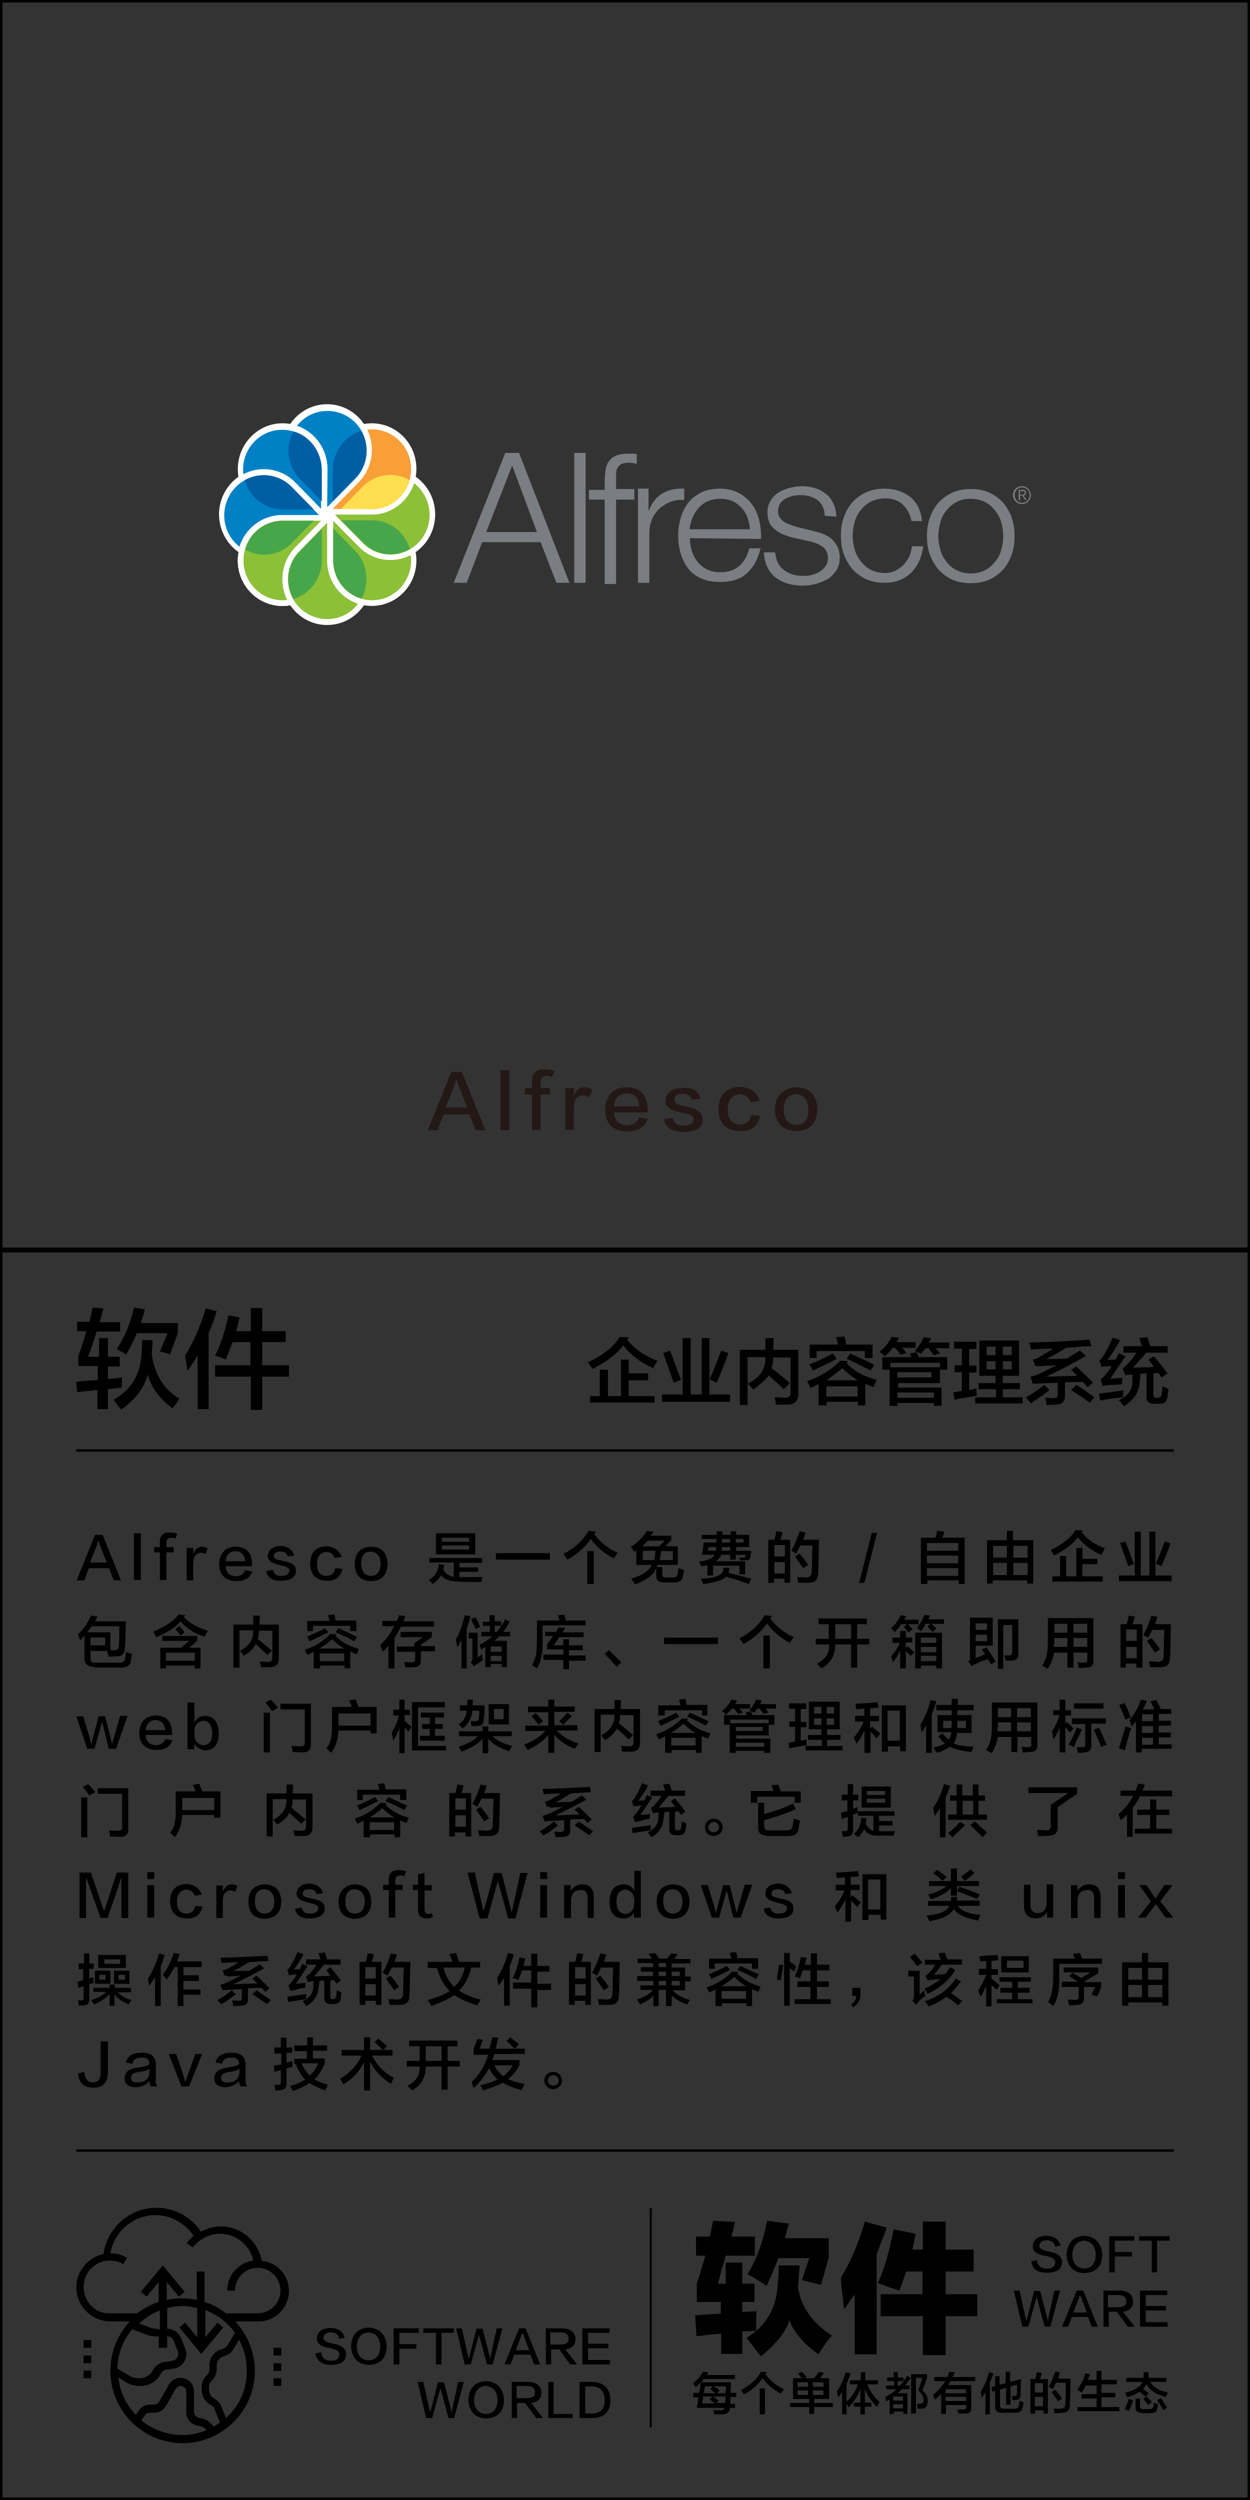 <?xml version="1.0" encoding="utf-8"?>
<!-- Generator: Adobe Illustrator 19.0.0, SVG Export Plug-In . SVG Version: 6.00 Build 0)  -->
<svg version="1.1" id="图层_1" xmlns="http://www.w3.org/2000/svg" xmlns:xlink="http://www.w3.org/1999/xlink" x="0px" y="0px"
	 width="308px" height="616px" viewBox="0 0 308 616" style="enable-background:new 0 0 308 616;" xml:space="preserve">
<rect x="0" y="0" width="308" height="616" fill="#333333" stroke="none"/>
<style type="text/css">
	.st0{fill:#231815;}
	.st1{fill:#7A7D81;}
	.st2{fill:#FFFFFF;}
	.st3{fill:#8BC037;}
	.st4{fill:#F99F38;}
	.st5{fill:#0081C6;}
	.st6{fill:#005EA5;}
	.st7{fill:#FFDF4F;}
	.st8{fill:#48A64A;}
</style>
<g id="XMLID_4581_">
	<path id="XMLID_621_" class="st0" d="M113.8,264.1l5.8,14.4h-2.4l-1.5-3.9h-6.4l-1.5,3.9h-2.4l5.8-14.4H113.8z M112.5,266
		L112.5,266c-0.2,0.4-0.4,0.8-0.5,1.3c0,0.1-0.8,2-2.2,5.6h5.3c-1.4-3.7-2.1-5.5-2.2-5.6c0,0,0-0.1-0.1-0.3
		C112.6,266.4,112.5,266.1,112.5,266z"/>
	<path id="XMLID_624_" class="st0" d="M123.3,278.5v-14.8h2.2v14.8H123.3z"/>
	<path id="XMLID_626_" class="st0" d="M133.2,266.8v1.3h2.3v1.6h-2.3v8.7h-2.1v-8.7h-1.8v-1.6h1.8v-1.3c-0.1-2.3,0.9-3.4,3.1-3.3
		c0.9,0,1.7,0.1,2.4,0.4l-0.6,1.5c-0.4-0.2-0.8-0.3-1.2-0.3C133.7,265.1,133.2,265.6,133.2,266.8z"/>
	<path id="XMLID_628_" class="st0" d="M141.4,273.1v5.3h-2.1v-10.3h2.1v2c0.5-1.5,1.4-2.2,2.7-2.2c0.6,0,1.2,0.2,1.9,0.6l-0.8,1.9
		c-0.4-0.3-0.9-0.5-1.5-0.5C142.2,269.9,141.4,271,141.4,273.1z"/>
	<path id="XMLID_630_" class="st0" d="M157.4,275.3l2.2,0.4c-0.8,2.1-2.5,3.1-5.1,3.1c-3.5-0.1-5.3-1.9-5.4-5.3
		c0.1-3.6,1.9-5.5,5.2-5.6c3.5,0,5.2,1.9,5.3,5.6c0,0.2,0,0.4,0,0.6h-8.3c0.1,2,1.2,3.1,3.2,3.2C156,277.2,157,276.6,157.4,275.3z
		 M151.3,272.6h6.2c-0.1-2-1.1-3.1-3-3.2C152.5,269.5,151.4,270.5,151.3,272.6z"/>
	<path id="XMLID_633_" class="st0" d="M172.6,270.7l-2.1,0.3c-0.3-1-1.1-1.5-2.3-1.5c-1.4,0-2,0.5-2,1.5c-0.1,0.7,0.7,1.2,2.3,1.5
		c0.5,0.1,1.1,0.3,1.6,0.4c2.1,0.5,3,1.5,3,3c0,2-1.5,3-4.4,3c-3,0.1-4.6-0.9-5.1-3.1l2.1-0.4c0.3,1.4,1.3,2,2.8,2
		c1.5,0,2.3-0.5,2.4-1.6c0.1-0.7-0.6-1.2-2.1-1.5c-0.1,0-0.4,0-0.7-0.1c-0.4-0.1-0.7-0.2-0.9-0.2c-2.2-0.5-3.3-1.5-3.2-2.8
		c0.1-2,1.5-3,4.1-3.1C170.5,267.8,172,268.7,172.6,270.7z"/>
	<path id="XMLID_635_" class="st0" d="M187.2,271.2l-2.2,0.4c-0.5-1.2-1.3-1.9-2.6-2c-2,0.1-3,1.4-3.1,3.8c0,2.4,1.1,3.7,3.1,3.7
		c1.5,0,2.4-0.8,2.7-2.4l2.2,0.3c-0.6,2.6-2.3,3.8-5,3.7c-3.4-0.1-5.2-1.9-5.3-5.3c0.1-3.6,1.9-5.5,5.3-5.6
		C184.8,267.9,186.4,269,187.2,271.2z"/>
	<path id="XMLID_637_" class="st0" d="M196.3,267.9c3.3,0.1,5,2,5.1,5.5c-0.1,3.5-1.9,5.2-5.3,5.3c-3.3-0.2-5-1.9-5.2-5.3
		C191.1,269.9,192.9,268.1,196.3,267.9z M196.2,277.2c2,0,3-1.3,3-3.8c-0.1-2.4-1.1-3.7-3-3.8c-2,0-3,1.3-3.1,3.8
		C193.2,275.8,194.2,277.1,196.2,277.2z"/>
</g>
<g id="XMLID_4580_">
	<path id="XMLID_614_" d="M19,328v-2.3h3c0.1-0.1,0.1-0.4,0.2-0.7c0.2-0.8,0.4-1.7,0.6-2.8l2.7,0.2c-0.3,1-0.6,2.2-0.9,3.4h5v2.3
		h-5.8c-0.7,2.3-1.4,4.4-2.1,6.2h2.7v-4.6h2.2v4.6h2.9v2.4h-2.9v3.1c1.2-0.1,2.3-0.2,3.5-0.4c-0.1,0.6-0.1,1.4-0.1,2.5l-3.4,0.4v4.9
		h-2.6v-4.7L19,343l-0.2-2.5c0.6-0.1,1.5-0.2,2.7-0.3c1.2-0.1,2.1-0.1,2.6-0.2v-3.4h-4.8v-2.5c0.8-2.1,1.4-4.1,2-6.1H19z M42.5,347
		c-3.2-2.3-5.2-5.1-6.1-8.3c-0.8,3.1-2.9,6-6.5,8.6c-0.6-0.6-1.2-1.4-1.9-2.4c4-2.2,6.3-5.7,6.8-10.4c0.1-1.4,0.2-2.8,0.2-4.3h2.6
		c0,0.9-0.1,2.1-0.2,3.5c0.7,5,3,8.7,6.8,10.9c-0.2,0.3-0.5,0.7-0.8,1.3C43,346.4,42.7,346.7,42.5,347z M41.9,333.7
		c-0.8-0.3-1.7-0.5-2.5-0.7l1.9-4.5h-7.6c-0.7,1.7-1.6,3.5-2.6,5.3c-0.4-0.3-0.9-0.6-1.6-1c-0.4-0.2-0.6-0.3-0.7-0.4
		c2-3.1,3.4-6.5,4.2-10.2l2.7,0.4c-0.3,1.2-0.6,2.3-1,3.4h9.1v2.5L41.9,333.7z"/>
	<path id="XMLID_618_" d="M46.2,337.8c-0.2-1.4-0.4-2.7-0.6-3.8c2-3.1,3.7-7,5.1-11.6l2.7,0.7c-0.6,1.9-1.2,3.7-2,5.3v18.8h-2.7
		v-13.3C48,335.2,47.1,336.5,46.2,337.8z M55.6,335c-0.4-0.2-1.1-0.5-2.1-0.8c-0.2-0.1-0.4-0.1-0.5-0.2c1.3-2.5,2.4-5.8,3.3-9.9
		l2.7,0.5c-0.2,1.2-0.5,2.3-0.8,3.4h3.6v-5.7h2.8v5.7h5.8v2.7h-5.8v5.7h6.6v2.8h-6.6v8.2h-2.8v-8.2H53v-2.8h8.7v-5.7h-4.4
		C56.8,332.1,56.2,333.6,55.6,335z"/>
</g>
<g id="XMLID_4579_">
	<path id="XMLID_66_" d="M160.9,337.1c-3.3-1.5-5.7-3.4-7.3-5.6c-1.7,2.2-4.2,4.1-7.6,5.8c-0.1-0.2-0.3-0.5-0.6-0.8
		c-0.2-0.4-0.4-0.7-0.6-0.8c3.8-1.8,6.5-3.9,7.9-6.3l2.2,0.1c0,0-0.1,0.1-0.1,0.3c-0.1,0.1-0.2,0.2-0.2,0.3c1.6,2.2,4.1,3.9,7.4,5.2
		C161.6,336,161.2,336.6,160.9,337.1z M145.4,345.6v-1.6h2.4v-6.5h2v6.5h3.2v-9h1.9v3.4h4.8v1.7h-4.8v3.9h6.4v1.6H145.4z"/>
	<path id="XMLID_105_" d="M163.1,345.4v-1.8h5.1v-13.9h2v13.9h2.7v-13.9h1.9v13.9h5.1v1.8H163.1z M166,340.7
		c-0.9-2.6-1.8-5.1-2.6-7.3l1.7-0.6c1.2,3.1,2.1,5.6,2.7,7.2L166,340.7z M176.6,340.7l-1.8-0.8c0.7-1.5,1.7-3.9,2.9-7.1l1.8,0.6
		C178.4,336.4,177.4,338.8,176.6,340.7z"/>
	<path id="XMLID_584_" d="M185.6,342.4c-0.2-0.3-0.7-0.8-1.3-1.5c3-1.5,4.4-3.7,4.3-6.5h-4.4v11.8h-1.9v-13.6h6.3c0-0.8,0-1.8,0-2.9
		h2c0,1.1,0,2-0.1,2.9h6.2v10.8c0,1.7-0.8,2.6-2.5,2.7c-1.1,0-2.1,0-3,0c-0.1-0.8-0.2-1.4-0.4-1.8c0.9,0,1.8,0.1,2.6,0.1
		c1,0,1.5-0.4,1.4-1.4v-8.5h-4.3c0,1-0.1,1.9-0.4,2.6c0.2,0.1,0.4,0.4,0.8,0.6c1.7,1.4,3,2.4,3.7,3.1l-1.5,1.5
		c-0.9-0.9-2.1-2-3.7-3.4C188.8,339.8,187.5,341,185.6,342.4z"/>
	<path id="XMLID_586_" d="M201.7,346.3v-5.3c-0.7,0.4-1.3,0.7-2,1c0-0.1-0.1-0.4-0.3-0.6c-0.2-0.5-0.4-0.8-0.5-1.1
		c3.2-1.1,5.9-2.7,8.1-5l2,0.1c-0.2,0.2-0.3,0.4-0.4,0.5c1.8,1.9,4.3,3.3,7.4,4.1c0,0.2-0.1,0.4-0.3,0.7c-0.3,0.6-0.4,0.9-0.4,1.1
		c-0.8-0.3-1.5-0.6-2.1-0.8v5.3h-1.8v-0.9h-7.7v0.9H201.7z M200.3,337.7c-0.1-0.1-0.2-0.4-0.4-0.8c-0.2-0.3-0.4-0.6-0.5-0.7
		c2.2-0.8,4.1-1.8,5.8-2.7l1,1.3C204.1,335.9,202.1,336.9,200.3,337.7z M199.5,334.6v-3.3h7c0-0.1,0-0.2-0.1-0.4
		c-0.1-0.7-0.3-1.2-0.4-1.4l2.1-0.2c0.1,0.6,0.3,1.2,0.4,2h6.5v3.3h-1.9v-1.7h-11.9v1.7H199.5z M207.5,337.1c-1.2,1.1-2.5,2.1-3.9,3
		h7.8C210.1,339.3,208.8,338.4,207.5,337.1z M203.6,341.6v2.5h7.7v-2.5H203.6z M214.5,337.7c-2.1-1.1-4.1-2.1-5.9-2.9l0.9-1.3
		c0.4,0.2,0.9,0.4,1.7,0.8c1.9,0.8,3.3,1.5,4.2,2L214.5,337.7z"/>
	<path id="XMLID_593_" d="M218,334.2c-0.3-0.3-0.7-0.7-1.3-1.1c1.4-1.1,2.3-2.3,3-3.7l1.8,0.2c-0.2,0.4-0.4,0.8-0.6,1.1h4.7v1.4
		h-3.3c0.2,0.2,0.5,0.6,0.8,1c0.1,0.1,0.2,0.2,0.3,0.3l-1.5,0.4c-0.4-0.6-0.8-1.1-1.4-1.7H220C219.4,332.9,218.8,333.5,218,334.2z
		 M230.1,346.3v-0.6h-9v0.7h-1.9v-8.9h-1.8v-3.1h7.2l-0.4-0.9l1.7-0.3l0.5,1.2h7v3.1h-1.8v-1.7h-12.2v1.1h12.2v3.9h-10.3v1.1H232
		v4.5H230.1z M221.1,338.1v1.3h8.4v-1.3H221.1z M230.1,343.1h-9v1.3h9V343.1z M227,333.5c-0.5-0.2-1.1-0.4-1.6-0.6
		c1.1-1.3,1.8-2.4,2.2-3.4l1.8,0.2c-0.1,0.4-0.3,0.8-0.6,1.1h5.1v1.4h-3.4c0.4,0.4,0.7,0.8,1.1,1.3l-1.5,0.4
		c-0.5-0.6-0.9-1.1-1.3-1.7H228C227.7,332.6,227.4,333.1,227,333.5z"/>
	<path id="XMLID_599_" d="M235.1,332.4v-1.8h5.5v1.8h-1.8v4.1h1.8v1.7h-1.8v4.3l1.8-0.4c0,0.7,0,1.3,0.1,1.8c-0.2,0-0.6,0.1-1.1,0.2
		c-1.8,0.3-3.3,0.5-4.4,0.8l-0.3-1.8l2.1-0.4v-4.6h-1.8v-1.7h1.8v-4.1H235.1z M241.1,342.3v-1.5h4.2v-1.8h-4v-8.7h9.8v8.7h-4v1.8
		h4.2v1.5h-4.2v2h4.9v1.5h-11.7v-1.5h5.1v-2H241.1z M243.1,331.8v2.1h2.2v-2.1H243.1z M243.1,335.4v2h2.2v-2H243.1z M249.3,331.8
		h-2.2v2.1h2.2V331.8z M247.1,335.4v2h2.2v-2H247.1z"/>
	<path id="XMLID_606_" d="M254,345.8c-0.4-0.5-0.8-1-1.2-1.5c1.3-0.7,2.8-1.7,4.5-3.1l1.3,1.3c-0.8,0.7-2,1.5-3.5,2.5
		C254.6,345.3,254.3,345.6,254,345.8z M255.1,336.6l-0.6-1.6c0.6-0.1,1.1-0.3,1.5-0.6c1.1-0.6,2.3-1.3,3.4-2.1
		c-1.9,0-3.7,0.1-5.4,0.2c-0.1-0.6-0.2-1.1-0.4-1.7c5.2-0.1,10.2-0.4,14.9-0.7l0.4,1.6c-1,0-2.5,0.1-4.6,0.3c-0.7,0-1.2,0.1-1.6,0.1
		c-1.7,1.1-3.4,2-4.9,2.8c2-0.1,3.6-0.1,5-0.1c1.1-0.7,2.2-1.4,3.3-2l1.5,1.3c-3.5,2-6.8,3.7-9.8,5.1c0.7,0,1.8,0,3.3-0.1
		c1.9,0,3.3-0.1,4.3-0.1l-1.5-1.5l1.3-0.8c1.8,1.7,3.2,3,4.1,4l-1.3,1.1l-1.2-1.3l-4.4,0.1v3.2c0.1,1.5-0.7,2.3-2.3,2.3
		c-0.4,0-1.2,0.1-2.2,0.1c-0.1-0.7-0.2-1.3-0.4-1.8c0.7,0,1.3,0.1,2,0.1c0.8,0,1.2-0.3,1.1-1.1v-2.7l-4.5,0.2c-0.6,0-1.1,0-1.6,0.1
		l-0.6-1.8c0.4,0,1.1-0.3,2-0.6c1.4-0.7,2.9-1.4,4.4-2.2c-0.4,0-1.1,0.1-1.9,0.1c-0.8,0-1.5,0.1-1.9,0.1c0,0-0.1,0-0.2,0
		C255.9,336.6,255.5,336.6,255.1,336.6z M268.5,345.6c-1.3-0.9-2.8-2-4.6-3.1l1.3-1.3c1.3,0.8,2.8,1.9,4.5,3.1L268.5,345.6z"/>
	<path id="XMLID_610_" d="M271.7,341.5l-0.5-1.6c0.6-0.5,1.1-1,1.5-1.6c0,0,0.1-0.1,0.2-0.2c0.2-0.3,0.6-0.8,1-1.5
		c-1,0-1.8,0.1-2.5,0.2l-0.5-1.6c0.4-0.3,0.8-0.8,1.2-1.5c1-1.7,1.7-3.1,2-4.1l1.9,0.6c-0.7,1.3-1.7,3-3.1,4.9l2-0.1
		c0.1-0.2,0.2-0.5,0.4-0.8c0.2-0.3,0.3-0.6,0.4-0.8l1.6,0.8c-1.9,2.8-3.1,4.6-3.7,5.5l3-0.2c0,0.2,0,0.4-0.1,0.8
		c0,0.3,0,0.6-0.1,0.8c-0.3,0-0.8,0.1-1.3,0.1C273.3,341.2,272.2,341.4,271.7,341.5z M271.1,345.1l-0.3-1.7c2.5-0.3,4.5-0.6,6-0.8
		l-0.1,1.7C275,344.4,273.1,344.7,271.1,345.1z M276.8,333.3v-1.6h4.6c-0.1-0.2-0.2-0.6-0.4-1.2c-0.1-0.3-0.2-0.6-0.3-0.8l2-0.2
		c0,0.1,0.1,0.3,0.2,0.6c0.3,0.8,0.4,1.3,0.5,1.6h4.3v1.6h-5.3c-0.4,0.6-1.1,1.3-2,2.3c-0.5,0.6-0.9,1.1-1.2,1.4
		c0.7,0,1.9-0.1,3.6-0.1c0.7,0,1.2-0.1,1.5-0.1L283,335l1.3-0.8c1.2,1.4,2.3,2.8,3.4,4.2l-1.5,1l-0.8-1.1l-1.2,0.1v5.2
		c0,0.5,0.2,0.8,0.7,0.8h0.3c0.6,0,0.9-0.2,1-0.8c0.1-0.5,0.2-1.2,0.2-2c0.1,0,0.3,0.1,0.6,0.2c0.4,0.2,0.7,0.3,0.9,0.4
		c0,0,0,0.1,0,0.1c-0.1,1-0.2,1.7-0.3,2.1c-0.1,1.1-0.9,1.6-2.3,1.5h-0.8c-1.4,0-2.1-0.6-2-1.9v-5.6l-1.5,0.1c0,0.2,0,0.6-0.1,1
		c0,0.5,0,0.8-0.1,1c-0.1,2.5-1.4,4.5-3.9,6c-0.1-0.2-0.4-0.5-0.6-0.8c-0.2-0.3-0.4-0.5-0.6-0.7c2.2-1.1,3.3-2.5,3.3-4.4
		c0-0.1,0-0.4,0-0.8c0-0.5,0.1-0.8,0.1-1.1c-0.3,0-0.8,0-1.4,0.1c-0.1,0-0.3,0.1-0.4,0.1l-0.7-1.7c0.5-0.4,0.9-0.8,1.3-1.2
		c0.7-0.7,1.5-1.6,2.1-2.7H276.8z"/>
</g>
<g id="XMLID_4577_">
	<g id="XMLID_3632_">
		<path id="XMLID_4054_" d="M25.3,378.2l4.5,11.2H28l-1.1-3h-5l-1.1,3h-1.9l4.5-11.2H25.3z M24.3,379.6L24.3,379.6
			c-0.2,0.3-0.3,0.7-0.4,1c0,0.1-0.6,1.5-1.7,4.4h4.1c-1.1-2.8-1.7-4.3-1.7-4.4c0,0,0-0.1-0.1-0.2C24.4,380,24.3,379.7,24.3,379.6z"
			/>
		<path id="XMLID_4052_" d="M33,389.3v-11.5h1.7v11.5H33z"/>
		<path id="XMLID_4050_" d="M41,380.2v1h1.8v1.3H41v6.8h-1.6v-6.8H38v-1.3h1.4v-1c-0.1-1.8,0.7-2.6,2.4-2.6c0.7,0,1.3,0.1,1.9,0.3
			l-0.5,1.2c-0.3-0.1-0.6-0.2-0.9-0.2C41.4,378.9,41,379.3,41,380.2z"/>
		<path id="XMLID_4048_" d="M47.6,385.2v4.2H46v-8h1.6v1.5c0.4-1.1,1.1-1.7,2.1-1.8c0.5,0,1,0.1,1.5,0.4l-0.6,1.5
			c-0.3-0.3-0.7-0.4-1.1-0.4C48.3,382.7,47.7,383.5,47.6,385.2z"/>
		<path id="XMLID_4045_" d="M60.4,386.9l1.8,0.3c-0.6,1.6-1.9,2.4-4,2.4c-2.7-0.1-4.1-1.5-4.2-4.1c0.1-2.8,1.5-4.3,4-4.4
			c2.7,0,4.1,1.5,4.1,4.4c0,0.2,0,0.3,0,0.4h-6.5c0.1,1.6,0.9,2.4,2.5,2.5C59.3,388.4,60.1,387.8,60.4,386.9z M55.6,384.7h4.8
			c-0.1-1.6-0.9-2.4-2.4-2.5C56.5,382.3,55.7,383.2,55.6,384.7z"/>
		<path id="XMLID_4043_" d="M72.5,383.3l-1.6,0.2c-0.2-0.8-0.8-1.2-1.8-1.2c-1.1,0-1.6,0.4-1.6,1.1c-0.1,0.5,0.5,0.9,1.8,1.1
			c0.4,0.1,0.8,0.2,1.3,0.3c1.6,0.4,2.4,1.1,2.3,2.3c0,1.5-1.2,2.3-3.4,2.4c-2.3,0.1-3.6-0.7-3.9-2.4l1.6-0.3c0.3,1.1,1,1.6,2.2,1.5
			c1.2,0,1.8-0.4,1.9-1.3c0.1-0.5-0.5-0.9-1.6-1.2c-0.1,0-0.3,0-0.5-0.1c-0.3-0.1-0.6-0.1-0.7-0.2c-1.7-0.4-2.6-1.1-2.5-2.2
			c0.1-1.5,1.2-2.3,3.2-2.4C70.9,381,72.1,381.8,72.5,383.3z"/>
		<path id="XMLID_4041_" d="M84.2,383.6l-1.7,0.3c-0.4-0.9-1-1.5-2-1.5c-1.6,0.1-2.4,1.1-2.4,3c0,1.9,0.8,2.9,2.4,2.9
			c1.2,0,1.9-0.7,2.1-1.9l1.8,0.2c-0.5,2-1.8,3-3.9,2.9c-2.7-0.1-4-1.5-4.1-4.2c0.1-2.8,1.4-4.2,4.1-4.3
			C82.3,381.1,83.5,382,84.2,383.6z"/>
		<path id="XMLID_4038_" d="M91.5,381.1c2.6,0.1,3.9,1.5,4,4.3c-0.1,2.7-1.4,4.1-4.1,4.2c-2.6-0.1-3.9-1.5-4-4.1
			C87.4,382.7,88.8,381.2,91.5,381.1z M91.4,388.3c1.5,0,2.3-1,2.4-3c-0.1-1.9-0.9-2.8-2.4-3c-1.6,0-2.4,1-2.4,3
			C89.1,387.3,89.9,388.3,91.4,388.3z"/>
		<path id="XMLID_4033_" d="M105.8,385.1v-1.2h13v1.2h-5.6v1.1h4.6v1.1h-4.6v1.3c1.9,0,3.8,0,5.7,0c0,0-0.1,0.1-0.1,0.3
			c-0.1,0.4-0.2,0.7-0.2,0.9c-2.5,0-4.3,0-5.5-0.1c-2.2,0-3.6-0.5-4.4-1.6c-0.4,0.8-1.1,1.5-2.1,2.2c-0.3-0.3-0.6-0.7-0.9-1
			c1.5-0.9,2.3-2.2,2.4-3.9l1.4,0.2c-0.1,0.4-0.2,0.8-0.3,1.1c0.6,1.1,1.5,1.7,2.6,1.8v-3.5H105.8z M107.4,383v-5.2h9.7v5.2H107.4z
			 M108.9,378.9v1h6.7v-1H108.9z M108.9,380.8v1h6.7v-1H108.9z"/>
		<path id="XMLID_4031_" d="M122.2,384.3v-1.6h13.3v1.6H122.2z"/>
		<path id="XMLID_4028_" d="M151.2,384c-2.4-1.3-4.3-2.9-5.6-4.8c-1.4,2-3.3,3.7-5.8,5.1c0-0.1-0.1-0.2-0.3-0.4
			c-0.3-0.5-0.5-0.9-0.7-1c3-1.6,5-3.5,6.2-5.7l1.8,0.2c-0.1,0.2-0.2,0.4-0.4,0.6c1.4,1.9,3.3,3.5,5.8,4.6
			C152,382.9,151.6,383.4,151.2,384z M144.7,390.3v-8.1h1.6v8.1H144.7z"/>
		<path id="XMLID_4023_" d="M156.5,390.4c0,0-0.1-0.1-0.2-0.3c-0.3-0.5-0.6-0.9-0.8-1.1c2.7-0.8,4.4-1.9,5.1-3.4h-3.8v-3.6l-0.5,0.4
			c0-0.1-0.1-0.2-0.2-0.3c-0.1-0.2-0.3-0.5-0.7-0.9c1.8-1.2,3.1-2.5,4-4l1.6,0.2c-0.2,0.4-0.4,0.7-0.7,1h5.1v1.1l-1.5,1.5h3.1v4.6
			h-5c0,0.1-0.1,0.3-0.2,0.5h1.4v1.8c-0.1,0.5,0.3,0.8,1,0.8h1.7c0.6,0,1-0.2,1-0.7c0-0.1,0-0.2,0.1-0.3c0.1-0.5,0.1-1,0.2-1.3
			c0.1,0,0.4,0.1,0.7,0.2s0.5,0.2,0.7,0.2c0,0.1,0,0.1-0.1,0.2c-0.1,0.8-0.2,1.3-0.3,1.6c-0.2,0.9-0.8,1.3-2,1.3h-2.6
			c-1.3,0-1.9-0.5-1.9-1.6v-2.1C161.3,387.9,159.4,389.3,156.5,390.4z M163.8,379.6h-4.2c-0.4,0.5-0.9,1-1.4,1.4h4.2L163.8,379.6z
			 M158.4,382.2v2.2h2.8c0,0,0-0.1,0.1-0.2v-0.1c0.1-0.6,0.2-1.3,0.2-2H158.4z M165.9,382.2h-3c-0.1,0.8-0.2,1.5-0.3,2l-0.1,0.2h3.3
			V382.2z"/>
		<path id="XMLID_4016_" d="M172.8,385.9c0-0.1-0.1-0.2-0.2-0.4c-0.2-0.3-0.3-0.6-0.4-0.7c2.2-0.3,3.5-0.9,3.9-1.7H173l0.4-3h3.1
			c0-0.3,0-0.6,0.1-0.9h-3.7v-1h3.7v-0.9h1.4c0,0.3,0,0.6,0,0.9h2v-0.9h1.4v0.9h3.2v3h-3.2v0.9h3.7c0,0.1,0,0.4-0.1,0.7
			c0,0.3,0,0.6-0.1,0.7c0,0.7-0.4,1-1.2,0.9c-0.5,0-0.9,0.1-1.4,0.1c0,0,0-0.1,0-0.1c0-0.2-0.1-0.4-0.2-0.6c0.4,0,0.8,0,1.1,0
			c0.3,0,0.5-0.1,0.5-0.4c0-0.1,0-0.2,0-0.3h-2.4v1.2h-1.4v-1.2h-2.2c-0.2,0.6-0.6,1.1-1.3,1.6h7.2v3.2h-1.4v-2.1h-6.5v2.4h-1.4
			v-2.5c-0.1,0-0.3,0.1-0.5,0.1C173.4,385.8,173,385.9,172.8,385.9z M184.5,390.3c-1.6-0.6-3.5-1.2-5.6-1.8
			c-0.7,0.8-2.6,1.4-5.6,1.8c-0.2-0.4-0.4-0.9-0.6-1.3c3.9-0.1,5.8-1.1,5.5-2.7h1.5c0,0.4-0.1,0.8-0.2,1.2c0.2,0.1,0.5,0.2,1,0.3
			c2,0.5,3.5,0.9,4.6,1.2L184.5,390.3z M174.6,381.2l-0.2,0.9h2c0-0.1,0-0.2,0-0.3c0-0.1,0.1-0.3,0.1-0.4v-0.2H174.6z M177.9,381.4
			c0,0.3,0,0.5-0.1,0.7h2.1v-0.9h-2V381.4z M177.9,379.2c0,0.3,0,0.6,0,0.9h2v-0.9H177.9z M183.2,379.2h-1.9v0.9h1.9V379.2z"/>
		<path id="XMLID_4010_" d="M189.3,390.1v-10.7h1.5c0.1-0.4,0.3-0.9,0.4-1.6c0-0.2,0.1-0.4,0.1-0.5l1.5,0.2
			c-0.1,0.7-0.3,1.3-0.5,1.9h2.4V390h-1.4v-1h-2.6v1H189.3z M190.8,380.7v2.8h2.6v-2.8H190.8z M190.8,384.9v2.8h2.6v-2.8H190.8z
			 M196.7,390c-0.1-0.5-0.2-1-0.3-1.4c0.2,0,0.5,0,1,0c0.5,0,0.8,0.1,1.1,0.1c1,0,1.5-0.5,1.5-1.4c0-0.6,0.1-1.8,0.1-3.7
			c0-1.3,0.1-2.3,0.1-2.8h-3c-0.3,0.7-0.7,1.4-1,2c-0.1,0-0.2-0.1-0.3-0.2c-0.2-0.1-0.5-0.3-0.9-0.5c0.8-1.5,1.5-3.1,2-4.8l1.5,0.3
			c0,0.1-0.1,0.3-0.2,0.6c-0.1,0.5-0.3,0.9-0.4,1.2h3.9c-0.1,4-0.1,6.7-0.2,8.2c0,1.6-0.7,2.4-2.4,2.4
			C198.3,390,197.6,390,196.7,390z M197.9,386.4c-0.6-0.9-1.3-1.9-2-2.9l1.1-0.7c0.7,0.8,1.4,1.7,2.1,2.8L197.9,386.4z"/>
		<path id="XMLID_4008_" d="M211.7,390l3.1-12.3h1.3L213,390H211.7z"/>
		<path id="XMLID_4003_" d="M226.9,390.3v-11.4h3.6c0.2-0.6,0.3-1.2,0.4-1.7l1.8,0.2c-0.1,0.4-0.3,0.9-0.5,1.5h5.5v11.4h-1.5v-0.9
			h-7.7v0.9H226.9z M228.4,380.2v1.9h7.7v-1.9H228.4z M228.4,383.3v1.9h7.7v-1.9H228.4z M228.4,386.4v1.9h7.7v-1.9H228.4z"/>
		<path id="XMLID_3997_" d="M243.2,390.2v-10.7h4.9v-2.3h1.5v2.3h5v10.7h-1.5v-0.8h-8.5v0.8H243.2z M244.7,380.9v2.9h3.4v-2.9H244.7
			z M244.7,385.1v3h3.4v-3H244.7z M253.2,380.9h-3.5v2.9h3.5V380.9z M249.7,385.1v3h3.5v-3H249.7z"/>
		<path id="XMLID_3994_" d="M271.3,383.1c-2.6-1.2-4.4-2.6-5.7-4.3c-1.3,1.7-3.3,3.2-5.9,4.5c-0.1-0.1-0.2-0.4-0.4-0.7
			c-0.2-0.3-0.3-0.5-0.4-0.7c3-1.4,5-3,6.1-4.9l1.8,0.1c0,0-0.1,0.1-0.1,0.2c-0.1,0.1-0.1,0.1-0.2,0.2c1.2,1.7,3.2,3,5.7,4
			C271.9,382.3,271.6,382.7,271.3,383.1z M259.3,389.7v-1.3h1.9v-5h1.5v5h2.5v-7h1.5v2.7h3.7v1.3h-3.7v3h5v1.3H259.3z"/>
		<path id="XMLID_3990_" d="M275.7,389.6v-1.4h3.9v-10.8h1.5v10.8h2.1v-10.8h1.5v10.8h4v1.4H275.7z M278,385.9c-0.7-2-1.4-3.9-2-5.7
			l1.3-0.4c0.9,2.4,1.6,4.3,2.1,5.6L278,385.9z M286.2,385.9l-1.4-0.6c0.5-1.2,1.3-3,2.2-5.5l1.4,0.5
			C287.6,382.6,286.8,384.4,286.2,385.9z"/>
		<path id="XMLID_3986_" d="M23.2,410.7c-1.6,0-2.4-0.7-2.4-2.2V403c-0.1,0.1-0.3,0.3-0.4,0.5c-0.3,0.3-0.5,0.6-0.7,0.7
			c-0.1-0.5-0.3-1.1-0.5-1.5c1.4-1.3,2.5-2.9,3.2-4.6l1.6,0.2c0,0.1-0.1,0.3-0.2,0.4c0,0.1-0.2,0.4-0.4,0.8H31
			c0,2.2-0.1,4.2-0.2,6.3c0,1.6-0.7,2.4-2.1,2.3c-0.5,0-1.1,0.1-1.9,0.1c0-0.1-0.1-0.3-0.2-0.5c-0.1-0.4-0.1-0.7-0.2-0.9h-4.1v1.8
			c-0.1,0.8,0.4,1.2,1.3,1.1h5.8c0.8,0,1.3-0.3,1.4-0.9c0.1-0.5,0.2-1,0.2-1.7c0.2,0,0.4,0.1,0.8,0.2s0.6,0.2,0.7,0.2
			c-0.1,0.7-0.2,1.3-0.3,2c-0.2,0.9-1,1.4-2.4,1.4H23.2z M22.6,400.7c-0.3,0.5-0.7,1-1.1,1.5h5.7v4.4h1c0.7,0,1.1-0.3,1.1-1.1
			c0.1-1.5,0.1-3.1,0.1-4.8H22.6z M22.3,403.5v1.9h3.6v-1.9H22.3z"/>
		<path id="XMLID_3981_" d="M50.4,403.3c-2.7-0.9-4.6-2.2-5.9-3.8c-1.3,1.5-3.3,2.8-6,3.9c-0.1-0.1-0.2-0.4-0.3-0.7
			c-0.2-0.3-0.3-0.5-0.4-0.7c3-1.2,5-2.6,6.2-4.2l1.7,0.2l-0.4,0.4c1.3,1.5,3.3,2.6,5.9,3.4C50.9,402.4,50.6,402.9,50.4,403.3z
			 M39.5,411.1V406h5.7c-0.1,0-0.3,0-0.5-0.1l2-1.6H40v-1.2h8.6v1.2l-2,1.7h2.8v5.1H48v-0.7h-7.1v0.7H39.5z M40.9,407.2v2H48v-2
			H40.9z M44.5,403c-0.1-0.2-0.4-0.5-0.7-0.9c-0.3-0.3-0.5-0.6-0.6-0.7l1-0.7c0.2,0.2,0.5,0.5,0.9,1c0.2,0.2,0.3,0.4,0.4,0.5
			L44.5,403z"/>
		<path id="XMLID_3979_" d="M60.1,408c-0.2-0.3-0.5-0.7-1-1.2c2.3-1.2,3.4-2.9,3.3-5.1H59v9.2h-1.5v-10.6h4.9c0-0.7,0-1.4,0-2.2H64
			c0,0.8,0,1.6-0.1,2.2h4.8v8.4c0,1.3-0.6,2-2,2.1c-0.8,0-1.6,0-2.4,0c-0.1-0.6-0.2-1.1-0.3-1.4c0.7,0,1.4,0.1,2,0.1
			c0.8,0,1.1-0.3,1.1-1.1v-6.6h-3.3c0,0.8-0.1,1.4-0.3,2c0.1,0.1,0.3,0.3,0.6,0.5c1.3,1.1,2.3,1.9,2.9,2.4l-1.1,1.1
			c-0.7-0.7-1.7-1.6-2.9-2.7C62.6,406,61.7,407,60.1,408z"/>
		<path id="XMLID_3972_" d="M77.3,411.1V407c-0.5,0.3-1,0.5-1.6,0.8c0-0.1-0.1-0.3-0.2-0.5c-0.2-0.4-0.3-0.6-0.4-0.8
			c2.5-0.8,4.6-2.1,6.3-3.9l1.6,0.1c-0.1,0.1-0.3,0.3-0.3,0.4c1.4,1.5,3.3,2.5,5.7,3.2c0,0.1-0.1,0.3-0.2,0.5
			c-0.2,0.4-0.3,0.7-0.3,0.8c-0.6-0.2-1.1-0.4-1.6-0.7v4.2h-1.4v-0.7h-6v0.7H77.3z M76.3,404.4c-0.1-0.1-0.2-0.3-0.3-0.6
			c-0.2-0.3-0.3-0.4-0.4-0.5c1.7-0.7,3.2-1.4,4.5-2.1l0.8,1C79.2,403,77.7,403.8,76.3,404.4z M75.7,402v-2.6h5.5
			c0-0.1,0-0.2-0.1-0.3c-0.1-0.5-0.2-0.9-0.3-1.1l1.6-0.2c0.1,0.4,0.2,0.9,0.3,1.5h5.1v2.6h-1.5v-1.3h-9.2v1.3H75.7z M81.8,403.9
			c-0.9,0.9-2,1.6-3.1,2.3h6.1C83.9,405.7,82.9,404.9,81.8,403.9z M78.8,407.4v1.9h6v-1.9H78.8z M87.3,404.4
			c-1.6-0.9-3.2-1.6-4.6-2.2l0.7-1c0.3,0.1,0.7,0.3,1.3,0.6c1.5,0.7,2.6,1.2,3.3,1.5L87.3,404.4z"/>
		<path id="XMLID_3969_" d="M94.2,400.7v-1.3h3.6c0.1-0.2,0.2-0.4,0.3-0.7c0.1-0.3,0.2-0.6,0.2-0.7l1.6,0.2l-0.5,1.3h7.5v1.3h-8.1
			c-0.5,1-1,1.9-1.6,2.8v7.5h-1.5v-5.6c-0.4,0.5-0.9,1-1.4,1.5c-0.1-0.2-0.2-0.4-0.3-0.8c-0.1-0.4-0.3-0.6-0.3-0.8
			c1.4-1.4,2.6-3,3.4-4.7H94.2z M97.8,407v-1.3h4.3v-0.8l2.1-1.5h-5.5v-1.3h7.7v1.3l-2.7,1.9v0.3h3.5v1.3h-3.5v2.2
			c0,1.2-0.6,1.7-1.8,1.7c-0.5,0-1.2,0.1-2,0.1c0-0.1-0.1-0.3-0.1-0.4c-0.1-0.4-0.1-0.8-0.2-1c0.5,0,1.1,0.1,1.8,0.1
			c0.6,0,0.9-0.2,0.9-0.8V407H97.8z"/>
		<path id="XMLID_3962_" d="M113.7,411.1v-7c-0.3,0.6-0.6,1.2-1,1.8c-0.1-0.5-0.2-1.2-0.4-1.9c0.9-1.5,1.6-3.4,2.2-6l1.4,0.2
			c-0.2,1-0.5,2-0.9,3v9.9H113.7z M116.8,410.6l-0.8-1c0.3-0.2,0.4-0.5,0.4-0.9v-5h-0.9v-1.4h2.2v6.1c0.1-0.1,0.3-0.3,0.6-0.4
			c0.3-0.2,0.4-0.4,0.5-0.4c0,0.5,0.1,1,0.2,1.4c-0.5,0.4-1.1,0.8-1.5,1.1C117.3,410.1,117.1,410.3,116.8,410.6z M117.2,401.4
			c-0.1-0.4-0.4-0.9-0.8-1.7c-0.1-0.4-0.3-0.6-0.3-0.8l1.1-0.4c0.4,0.8,0.8,1.6,1.1,2.4L117.2,401.4z M119,400.7v-1.1h1.6V398h1.3
			v1.5h1.6v1.1h-1.6v1.5h0.5c0.8-0.9,1.5-2,2.1-3.1l1.1,0.6c-0.5,0.9-1.1,1.8-1.6,2.5h1.7v1.1h-2.7c-0.4,0.4-0.8,0.7-1.2,1.1h3.1
			v6.5h-1.3v-0.8h-2.7v0.8h-1.3v-5c-0.3,0.2-0.7,0.4-1,0.7c0-0.1-0.1-0.3-0.2-0.5c-0.1-0.3-0.2-0.6-0.3-0.7c1.2-0.6,2.3-1.3,3.2-2.1
			h-2.7v-1.1h2.1v-1.5H119z M120.9,405.7v1.3h2.7v-1.3H120.9z M120.9,408v1.3h2.7V408H120.9z"/>
		<path id="XMLID_3959_" d="M132.3,411.1c-0.1-0.1-0.3-0.3-0.6-0.4c-0.3-0.2-0.5-0.4-0.6-0.5c0.5-0.8,0.8-1.7,1-2.5
			c0.1-0.8,0.2-2,0.2-3.7v-4.7h5.5c0-0.2-0.1-0.4-0.2-0.8c-0.1-0.2-0.1-0.4-0.2-0.5l1.7-0.1c0.1,0.4,0.2,0.9,0.3,1.4h4.9v1.2h-10.6
			v3.6C133.8,407.2,133.3,409.5,132.3,411.1z M134.3,403.3v-1.2h2.7c0.1-0.1,0.3-0.4,0.4-0.7c0.1-0.2,0.2-0.3,0.3-0.4l1.6,0.1
			l-0.7,1.1h5.2v1.2h-6c-0.1,0.2-0.3,0.5-0.6,0.9c-0.4,0.5-0.6,0.9-0.8,1.1h2.4v-1.5h1.4v1.5h3.4v1.2h-3.4v1.3h4.1v1.3h-4.1v2.1
			h-1.4V409h-4.9v-1.3h4.9v-1.3h-4v-1.3c0.5-0.6,1-1.3,1.5-2H134.3z"/>
		<path id="XMLID_3957_" d="M153.1,409.6l-1.1,1.1l-3-3.2l1-0.9L153.1,409.6z"/>
		<path id="XMLID_3955_" d="M163.6,405.1v-1.6h13.3v1.6H163.6z"/>
		<path id="XMLID_3952_" d="M194.6,404.8c-2.4-1.3-4.3-2.9-5.6-4.8c-1.4,2-3.3,3.7-5.8,5.1c0-0.1-0.1-0.2-0.3-0.4
			c-0.3-0.5-0.5-0.9-0.7-1c3-1.6,5-3.5,6.2-5.7l1.8,0.2c-0.1,0.2-0.2,0.4-0.4,0.6c1.4,1.9,3.3,3.5,5.8,4.6
			C195.3,403.7,195,404.2,194.6,404.8z M188.1,411.1V403h1.6v8.1H188.1z"/>
		<path id="XMLID_3949_" d="M201.7,400.2v-1.4h11.9v1.4h-2.4v3.6h3v1.4h-3v5.7h-1.5v-5.7h-3.9c0,2.7-1.1,4.6-3.4,5.9
			c-0.2-0.3-0.6-0.7-1.1-1.2c2.1-1,3.1-2.6,3-4.7H201v-1.4h3.2v-3.6H201.7z M205.8,400.2v3.6h3.9v-3.6H205.8z"/>
		<path id="XMLID_3941_" d="M220.5,402.1c-0.3-0.2-0.6-0.5-1-0.9c1.1-0.9,1.9-2,2.4-3.2l1.4,0.2c-0.1,0.3-0.3,0.6-0.5,0.9h3.5v1.1
			h-2.6c0.2,0.2,0.5,0.5,0.8,0.8c0.2,0.2,0.3,0.3,0.4,0.4l-1,0.8c-0.1-0.1-0.2-0.2-0.3-0.3c-0.4-0.4-0.7-0.8-0.9-1l0.8-0.7h-1.5
			C221.7,400.9,221.1,401.5,220.5,402.1z M219.9,404.7v-1.2h1.9v-1.6h1.4v1.6h1.6v1.2h-1.6v1.4l0.4-0.4c0.1,0,0.2,0.1,0.3,0.2
			c0.6,0.5,1,0.9,1.4,1.2l-0.9,0.9c-0.1-0.1-0.3-0.3-0.4-0.4c-0.3-0.3-0.6-0.6-0.8-0.8v4.3h-1.4v-4.5c-0.5,1.2-1.1,2.2-1.8,3
			c-0.2-0.7-0.3-1.2-0.4-1.5c0.9-1,1.6-2.1,2.1-3.3H219.9z M225.5,411.1v-8.8h6.6v8.8h-1.4v-0.7h-3.8v0.7H225.5z M226.9,401.9
			c-0.3-0.3-0.7-0.5-1-0.8c0.8-0.9,1.4-2,1.9-3.2l1.4,0.2c0,0.1-0.1,0.2-0.2,0.4c-0.1,0.3-0.2,0.4-0.3,0.5h3.9v1.1h-3.1l0.1,0.1
			c0.5,0.4,0.9,0.8,1.1,1.1l-0.9,0.8c-0.3-0.3-0.7-0.8-1.3-1.3l0.8-0.7h-1.3C227.9,400.7,227.5,401.3,226.9,401.9z M226.9,403.5v1.3
			h3.8v-1.3H226.9z M226.9,405.8v1.3h3.8v-1.3H226.9z M226.9,408v1.3h3.8V408H226.9z"/>
		<path id="XMLID_3936_" d="M244.2,410.1c-0.2-0.4-0.5-0.8-0.8-1.3c-0.2,0.1-0.4,0.2-0.8,0.3c-1,0.3-1.7,0.6-2.2,0.9
			c-0.4,0.1-0.7,0.3-1,0.5l-0.8-1.1c0.3-0.3,0.5-0.6,0.4-1.1v-9.7h5.6v6.9h-4.2v3.1l2.3-1l-0.8-1.2l1.2-0.5c1,1.6,1.8,2.7,2.2,3.5
			L244.2,410.1z M240.4,400v1.6h2.8V400H240.4z M240.4,404.4h2.8v-1.6h-2.8V404.4z M245.9,411.1V399h5v8.3c0.1,1.2-0.5,1.9-1.8,1.9
			c-0.4,0-0.9,0-1.3,0c0-0.2-0.1-0.5-0.2-0.8c0-0.2-0.1-0.4-0.1-0.5c0.4,0,0.7,0,1,0c0.6,0,0.9-0.2,0.9-0.8v-6.7h-2.2v10.8H245.9z"
			/>
		<path id="XMLID_3930_" d="M258.2,411.2c-0.1-0.1-0.4-0.2-0.7-0.4c-0.3-0.2-0.6-0.3-0.7-0.4c0.5-0.8,0.9-1.7,1.1-2.5
			c0.2-0.8,0.3-2,0.3-3.6v-5.6h11.2v10.4c0.1,1.2-0.5,1.8-1.8,1.8c-0.5,0-1.1,0.1-1.8,0.1c0-0.1-0.1-0.3-0.1-0.5
			c-0.1-0.4-0.1-0.7-0.2-0.9c0.2,0,0.4,0,0.8,0.1c0.3,0,0.6,0,0.7,0c0.7,0,1-0.2,0.9-0.7v-1.8h-3.4v3.7H263v-3.7h-3.3
			C259.6,408.4,259.1,409.7,258.2,411.2z M259.8,404.3c0,0.2,0,0.5-0.1,0.8c0,0.3,0,0.5,0,0.7h3.3v-2.2h-3.2V404.3z M259.8,400.1
			v2.2h3.2v-2.2H259.8z M267.9,400.1h-3.4v2.2h3.4V400.1z M264.5,403.6v2.2h3.4v-2.2H264.5z"/>
		<path id="XMLID_3924_" d="M276.1,410.9v-10.7h1.5c0.1-0.4,0.3-0.9,0.4-1.6c0-0.2,0.1-0.4,0.1-0.5l1.5,0.2
			c-0.1,0.7-0.3,1.3-0.5,1.9h2.4v10.7H280v-1h-2.6v1H276.1z M277.5,401.5v2.8h2.6v-2.8H277.5z M277.5,405.8v2.8h2.6v-2.8H277.5z
			 M283.4,410.8c-0.1-0.5-0.2-1-0.3-1.4c0.2,0,0.5,0,1,0c0.5,0,0.8,0.1,1.1,0.1c1,0,1.5-0.5,1.5-1.4c0-0.6,0.1-1.8,0.1-3.7
			c0-1.3,0.1-2.3,0.1-2.8h-3c-0.3,0.7-0.7,1.4-1,2c-0.1,0-0.2-0.1-0.3-0.2c-0.2-0.1-0.5-0.3-0.9-0.5c0.8-1.5,1.5-3.1,2-4.8l1.5,0.3
			c0,0.1-0.1,0.3-0.2,0.6c-0.1,0.5-0.3,0.9-0.4,1.2h3.9c-0.1,4-0.1,6.7-0.2,8.2c0,1.6-0.7,2.4-2.4,2.4
			C285.1,410.8,284.3,410.8,283.4,410.8z M284.6,407.2c-0.6-0.9-1.3-1.9-2-2.9l1.1-0.7c0.7,0.8,1.4,1.7,2.1,2.8L284.6,407.2z"/>
		<path id="XMLID_3922_" d="M31.4,422.9l-2.8,8h-1.8c-0.9-3.7-1.4-5.7-1.4-5.8c-0.1-0.3-0.2-0.6-0.2-0.8h-0.1c0,0.1,0,0.2-0.1,0.4
			c0,0.2-0.1,0.3-0.1,0.4c0,0.2-0.6,2.1-1.6,5.8h-1.8l-2.7-8h1.7c1.2,3.9,1.8,6,1.8,6.1c0,0.3,0.1,0.6,0.2,0.7
			c0.1-0.2,0.1-0.5,0.2-0.7c0-0.1,0.6-2.2,1.6-6.1h1.6c1,3.9,1.5,5.9,1.5,6.1c0,0,0.1,0.2,0.1,0.4c0.1,0.2,0.1,0.3,0.1,0.3
			c0.1-0.3,0.2-0.5,0.2-0.8c0.1-0.2,0.7-2.2,1.8-6.1H31.4z"/>
		<path id="XMLID_3919_" d="M40.7,428.5l1.8,0.3c-0.6,1.6-1.9,2.4-4,2.4c-2.7-0.1-4.1-1.5-4.2-4.1c0.1-2.8,1.5-4.3,4-4.4
			c2.7,0,4.1,1.5,4.1,4.4c0,0.2,0,0.3,0,0.4h-6.5c0.1,1.6,0.9,2.4,2.5,2.5C39.7,430,40.4,429.4,40.7,428.5z M35.9,426.3h4.8
			c-0.1-1.6-0.9-2.4-2.4-2.5C36.9,423.9,36,424.8,35.9,426.3z"/>
		<path id="XMLID_3916_" d="M47.9,429.7v1.3h-1.7v-11.5h1.7v4.9c0.6-1.1,1.5-1.6,2.7-1.6c2.1,0.1,3.2,1.5,3.3,4.2
			c0,2.8-1.1,4.2-3.3,4.3C49.3,431.1,48.5,430.7,47.9,429.7z M47.9,426.4v1c0.1,1.6,0.8,2.5,2.2,2.6c1.5,0,2.2-1,2.2-3.1
			c-0.1-1.9-0.8-2.8-2.2-2.9C48.7,424.2,48,425,47.9,426.4z"/>
		<path id="XMLID_3912_" d="M65,431.9V422h1.5v9.8H65z M67,421.6c-0.5-0.8-1.1-1.5-1.6-2.1l1.3-0.7c0.6,0.6,1.2,1.2,1.8,2L67,421.6z
			 M72.1,431.7c0-0.5-0.1-1-0.3-1.5c0.8,0,1.6,0.1,2.2,0.1c0.8,0,1.2-0.3,1.1-1v-8.1h-6v-1.4h7.5v10c0.1,1.3-0.6,2-2,2L72.1,431.7z"
			/>
		<path id="XMLID_3909_" d="M81.6,431.9c-0.4-0.4-0.8-0.7-1.2-1.1c1.1-1.2,1.5-3.2,1.4-6v-4.2h4.9c-0.1-0.2-0.2-0.5-0.3-0.8
			c-0.2-0.4-0.3-0.6-0.4-0.8l1.6-0.3c0.2,0.6,0.5,1.3,0.8,1.9h4.4v6.5h-1.5v-0.7h-7.9C83.3,428.6,82.7,430.4,81.6,431.9z
			 M83.4,424.9v0.3h7.9v-3h-7.9V424.9z"/>
		<path id="XMLID_3905_" d="M96.9,422.6v-1.3h1.5v-2.5h1.3v2.5h1.3v1.3h-1.3v1.4c0.2,0.2,0.5,0.5,0.9,0.8c0.3,0.3,0.6,0.5,0.8,0.7
			l-0.8,1.2l-0.9-1v6.3h-1.3v-6.2c-0.5,1.3-1,2.3-1.5,3.1c0-0.1-0.1-0.3-0.1-0.5c-0.1-0.7-0.2-1.2-0.3-1.5c0.8-1.2,1.4-2.6,1.8-4.2
			H96.9z M101.5,431.4v-12h8.1v1.3H103v9.5h6.9v1.1H101.5z M103.7,423.2V422h5.7v1.2h-2.2v1.6h1.9v1.2h-1.9v1.7h2.4v1.2h-6.1v-1.2
			h2.4V426H104v-1.2h1.9v-1.6H103.7z"/>
		<path id="XMLID_3900_" d="M114,425.9c-0.3-0.4-0.7-0.7-1-1c1.2-0.8,1.9-2,2-3.4h-1.7v-1.3h1.8c0-0.4,0.1-0.8,0.1-1.4h1.3
			c0,0.5,0,0.9-0.1,1.4h3c0,0.6,0,1.5-0.1,2.7c0,0.3-0.1,0.5-0.1,0.6c0,1.2-0.5,1.8-1.6,1.8c-0.4,0-0.9,0-1.4,0
			c0-0.1-0.1-0.4-0.1-0.7c-0.1-0.3-0.1-0.4-0.1-0.5c0.5,0,0.9,0,1.2,0c0.5,0,0.8-0.2,0.8-0.8c0-0.2,0-0.6,0.1-1c0-0.4,0-0.7,0-0.8
			h-1.7C116.2,423.3,115.4,424.8,114,425.9z M113.1,427.8v-1.2h5.8v-1.2h1.4v1.2h5.8v1.2h-4.8c1.2,1.1,2.8,1.9,4.9,2.4
			c-0.3,0.4-0.5,0.8-0.8,1.3c-2.4-0.8-4.1-1.8-5.1-3.1v3.6h-1.4v-3.6c-1.1,1.3-2.9,2.4-5.2,3.2c-0.2-0.4-0.5-0.8-0.7-1.2
			c2-0.6,3.6-1.4,4.8-2.6H113.1z M120.4,424.9v-5h5v5H120.4z M121.7,421.1v2.5h2.4v-2.5H121.7z"/>
		<path id="XMLID_3896_" d="M130.1,421.8v-1.3h5v-1.7h1.5v1.7h5v1.3h-5v3.3h5.7v1.3h-5.1c1.3,1.4,3.1,2.5,5.3,3.2
			c0,0.1-0.1,0.2-0.2,0.3c-0.3,0.4-0.5,0.8-0.7,1c-2.3-0.9-3.9-2.1-5-3.4v4.4h-1.5v-4.4c-1.1,1.4-2.8,2.6-5.1,3.7
			c-0.2-0.4-0.5-0.8-0.9-1.3c2.1-0.8,3.9-1.9,5.3-3.4h-5v-1.3h5.7v-3.3H130.1z M132.7,425c-0.5-0.7-1.1-1.4-1.7-2.1l1-0.8
			c0.6,0.6,1.2,1.2,1.8,2L132.7,425z M138.8,425l-1-0.9c0.7-0.7,1.4-1.3,2-2.1l1.1,0.9C140.1,423.6,139.4,424.3,138.8,425z"/>
		<path id="XMLID_3894_" d="M149.1,428.8c-0.2-0.3-0.5-0.7-1-1.2c2.3-1.2,3.4-2.9,3.3-5.1H148v9.2h-1.5v-10.6h4.9c0-0.7,0-1.4,0-2.2
			h1.6c0,0.8,0,1.6-0.1,2.2h4.8v8.4c0,1.3-0.6,2-2,2.1c-0.8,0-1.6,0-2.4,0c-0.1-0.6-0.2-1.1-0.3-1.4c0.7,0,1.4,0.1,2,0.1
			c0.8,0,1.1-0.3,1.1-1.1v-6.6h-3.3c0,0.8-0.1,1.4-0.3,2c0.1,0.1,0.3,0.3,0.6,0.5c1.3,1.1,2.3,1.9,2.9,2.4l-1.1,1.1
			c-0.7-0.7-1.7-1.6-2.9-2.7C151.6,426.8,150.6,427.8,149.1,428.8z"/>
		<path id="XMLID_3887_" d="M163.9,431.9v-4.1c-0.5,0.3-1,0.5-1.6,0.8c0-0.1-0.1-0.3-0.2-0.5c-0.2-0.4-0.3-0.6-0.4-0.8
			c2.5-0.8,4.6-2.1,6.3-3.9l1.6,0.1c-0.1,0.1-0.3,0.3-0.3,0.4c1.4,1.5,3.3,2.5,5.7,3.2c0,0.1-0.1,0.3-0.2,0.5
			c-0.2,0.4-0.3,0.7-0.3,0.8c-0.6-0.2-1.1-0.4-1.6-0.7v4.2h-1.4v-0.7h-6v0.7H163.9z M162.8,425.2c-0.1-0.1-0.2-0.3-0.3-0.6
			c-0.2-0.3-0.3-0.4-0.4-0.5c1.7-0.7,3.2-1.4,4.5-2.1l0.8,1C165.8,423.8,164.3,424.6,162.8,425.2z M162.2,422.8v-2.6h5.5
			c0-0.1,0-0.2-0.1-0.3c-0.1-0.5-0.2-0.9-0.3-1.1l1.6-0.2c0.1,0.4,0.2,0.9,0.3,1.5h5.1v2.6H173v-1.3h-9.2v1.3H162.2z M168.4,424.7
			c-0.9,0.9-2,1.6-3.1,2.3h6.1C170.4,426.5,169.4,425.7,168.4,424.7z M165.4,428.2v1.9h6v-1.9H165.4z M173.9,425.2
			c-1.6-0.9-3.2-1.6-4.6-2.2l0.7-1c0.3,0.1,0.7,0.3,1.3,0.6c1.5,0.7,2.6,1.2,3.3,1.5L173.9,425.2z"/>
		<path id="XMLID_3881_" d="M178.9,422.5c-0.2-0.2-0.5-0.5-1-0.9c1.1-0.8,1.8-1.8,2.3-2.8l1.4,0.2c-0.1,0.3-0.3,0.6-0.5,0.9h3.7v1.1
			h-2.6c0.2,0.2,0.4,0.4,0.7,0.8c0.1,0.1,0.2,0.2,0.2,0.2l-1.2,0.3c-0.3-0.4-0.7-0.9-1.1-1.3h-0.4C180,421.4,179.5,422,178.9,422.5z
			 M188.3,431.9v-0.5h-7v0.5h-1.5V425h-1.4v-2.4h5.6l-0.3-0.7l1.3-0.2l0.4,0.9h5.4v2.4h-1.4v-1.3h-9.5v0.9h9.5v3h-8v0.8h8.4v3.5
			H188.3z M181.3,425.5v1h6.6v-1H181.3z M188.3,429.4h-7v1h7V429.4z M185.9,422c-0.4-0.2-0.8-0.3-1.3-0.5c0.8-1,1.4-1.9,1.7-2.7
			l1.4,0.2c-0.1,0.3-0.3,0.6-0.4,0.9h3.9v1.1h-2.6c0.3,0.3,0.6,0.7,0.8,1l-1.2,0.3c-0.4-0.4-0.7-0.9-1-1.3h-0.5
			C186.4,421.2,186.2,421.6,185.9,422z"/>
		<path id="XMLID_3874_" d="M194.4,421.1v-1.4h4.3v1.4h-1.4v3.2h1.4v1.3h-1.4v3.3l1.4-0.3c0,0.5,0,1,0.1,1.4c-0.2,0-0.5,0.1-0.9,0.2
			c-1.4,0.2-2.6,0.4-3.4,0.6l-0.2-1.4l1.6-0.3v-3.6h-1.4v-1.3h1.4v-3.2H194.4z M199.1,428.7v-1.2h3.3v-1.4h-3.1v-6.8h7.6v6.8h-3.1
			v1.4h3.3v1.2h-3.3v1.5h3.8v1.1h-9.1v-1.1h4v-1.5H199.1z M200.6,420.6v1.6h1.8v-1.6H200.6z M200.6,423.4v1.6h1.8v-1.6H200.6z
			 M205.5,420.6h-1.8v1.6h1.8V420.6z M203.7,423.4v1.6h1.8v-1.6H203.7z"/>
		<path id="XMLID_3870_" d="M210.7,424.1v-1.3h2.3V421c-0.2,0-0.5,0-1,0.1c-0.5,0-0.8,0-1,0.1c0-0.2-0.1-0.4-0.1-0.8
			c-0.1-0.3-0.1-0.5-0.1-0.6c2.2-0.1,4-0.2,5.4-0.4l0.3,1.3c-0.7,0.1-1.3,0.2-2.1,0.2v1.9h2.2v1.3h-2.2v1.8l0.5-0.5
			c0.2,0.2,0.5,0.5,1,0.9s0.8,0.7,1,0.9l-0.9,1.1c-0.1-0.1-0.4-0.4-0.7-0.8c-0.4-0.4-0.6-0.6-0.8-0.8v5.2H213v-5.5
			c-0.5,1.1-1.1,2.2-2,3.3c0-0.2-0.1-0.5-0.3-0.8c-0.1-0.4-0.2-0.6-0.3-0.8c0.9-1,1.7-2.3,2.4-3.9H210.7z M217.3,431.5v-11.3h5.9
			v11.3h-1.4v-1.2h-3v1.3H217.3z M218.7,421.5v7.4h3v-7.4H218.7z"/>
		<path id="XMLID_3865_" d="M228.2,431.9v-6.8c-0.3,0.6-0.7,1.2-1.1,1.8c0-0.3-0.1-0.7-0.2-1.1c0-0.3-0.1-0.6-0.1-0.8
			c1.1-1.9,2-3.9,2.5-6.1l1.4,0.3c-0.3,1.1-0.7,2.2-1.1,3.2v9.5H228.2z M239.3,431.7c-2.4-0.3-4.2-0.7-5.2-1.3
			c-0.8,0.5-1.8,1.1-3.2,1.5c-0.1-0.1-0.2-0.2-0.4-0.5c-0.2-0.3-0.4-0.6-0.5-0.8c1.2-0.3,2.2-0.6,2.8-1c-0.6-0.5-1.1-1.1-1.6-1.8
			l1-0.7c0.5,0.6,1,1.1,1.6,1.6c0.3-0.5,0.5-1.1,0.6-1.9H231v-4.2h3.5v-1.2h-3.8v-1.3h3.8v-1.5h1.5v1.5h3.9v1.3h-4v1.2h3.5v4.4H238
			V427h-2.2c-0.1,1.1-0.4,2-0.8,2.6c1,0.5,2.7,0.7,4.9,0.8C239.7,430.9,239.5,431.3,239.3,431.7z M234.4,425.8c0,0,0-0.1,0-0.2
			c0-0.1,0.1-0.1,0.1-0.2V424h-2.1v1.8H234.4z M235.9,425.5c0,0.1,0,0.2,0,0.3h2.1V424h-2.1V425.5z"/>
		<path id="XMLID_3859_" d="M244.4,432c-0.1-0.1-0.4-0.2-0.7-0.4c-0.3-0.2-0.6-0.3-0.7-0.4c0.5-0.8,0.9-1.7,1.1-2.5
			c0.2-0.8,0.3-2,0.3-3.6v-5.6h11.2v10.4c0.1,1.2-0.5,1.8-1.8,1.8c-0.5,0-1.1,0.1-1.8,0.1c0-0.1-0.1-0.3-0.1-0.5
			c-0.1-0.4-0.1-0.7-0.2-0.9c0.2,0,0.4,0,0.8,0.1c0.3,0,0.6,0,0.7,0c0.7,0,1-0.2,0.9-0.7v-1.8h-3.4v3.7h-1.5v-3.7h-3.3
			C245.7,429.2,245.2,430.5,244.4,432z M245.9,425.1c0,0.2,0,0.5-0.1,0.8c0,0.3,0,0.5,0,0.7h3.3v-2.2h-3.2V425.1z M245.9,420.9v2.2
			h3.2v-2.2H245.9z M254,420.9h-3.4v2.2h3.4V420.9z M250.6,424.4v2.2h3.4v-2.2H250.6z"/>
		<path id="XMLID_3853_" d="M259.5,422.7v-1.3h1.6v-2.6h1.4v2.6h1.4v1.3h-1.4v2.1l0.4-0.5c0.5,0.5,1.1,1,1.6,1.6l-0.9,1
			c-0.4-0.5-0.7-0.9-1.1-1.4v6.3h-1.4v-6.2c-0.4,1.1-0.9,2.1-1.5,3c0-0.1-0.1-0.3-0.1-0.5c-0.1-0.7-0.2-1.2-0.3-1.5
			c0.8-1.1,1.4-2.5,1.9-4H259.5z M264.6,430.5c-0.2-0.1-0.5-0.3-1.1-0.5c-0.1,0-0.1-0.1-0.2-0.1c0.8-1.4,1.5-2.8,2-4.2l1.3,0.4
			c-0.3,0.7-0.8,1.8-1.5,3.1C264.9,429.8,264.7,430.2,264.6,430.5z M264.1,424.7v-1.3h8.4v1.3h-3.6v5.5c0,1-0.5,1.5-1.7,1.6
			c-0.2,0-0.5,0-0.8,0.1c-0.3,0-0.6,0-0.8,0c-0.1-0.4-0.2-0.9-0.3-1.4c0.4,0,0.8,0,1.3,0c0.6,0,0.9-0.2,0.8-0.7v-5H264.1z
			 M264.6,421v-1.3h7.3v1.3H264.6z M271.3,430.4c-0.5-1.3-1.1-2.7-1.8-4.2l1.3-0.5c0.1,0.3,0.4,0.8,0.7,1.5c0.5,1.2,0.9,2.1,1.2,2.7
			L271.3,430.4z"/>
		<path id="XMLID_3846_" d="M277.2,431.3l-1.5-0.5c0.5-1.7,1.1-3.5,1.6-5.4c0.3,0.1,0.8,0.3,1.4,0.4
			C278,428,277.5,429.8,277.2,431.3z M277.3,423.7c-0.1-0.3-0.3-0.7-0.5-1.2c-0.4-1.1-0.8-1.9-1-2.4l1.3-0.5c0.2,0.4,0.5,1,0.8,1.8
			c0.3,0.8,0.6,1.4,0.8,1.8L277.3,423.7z M279.9,431.9v-7.8c-0.3,0.4-0.7,0.9-1.1,1.3c-0.1-0.3-0.2-0.7-0.4-1.3
			c0-0.1-0.1-0.1-0.1-0.2c1.2-1.5,2.2-3.2,2.8-5.1l1.5,0.3c-0.3,0.8-0.7,1.5-1,2.1h2.8c-0.3-0.7-0.6-1.4-0.9-2l1.4-0.3
			c0.2,0.4,0.5,0.9,0.9,1.7c0.1,0.2,0.1,0.3,0.2,0.4l-0.6,0.1h3.2v1.2h-3.1v1.7h3v1.2h-3v1.7h3v1.2h-3v1.7h3.2v1.1h-7.4v0.9H279.9z
			 M281.4,422.4v1.7h2.7v-1.7H281.4z M281.4,425.3v1.7h2.7v-1.7H281.4z M281.4,428.2v1.7h2.7v-1.7H281.4z"/>
		<path id="XMLID_3842_" d="M20,452.7v-9.8h1.5v9.8H20z M22,442.4c-0.5-0.8-1.1-1.5-1.6-2.1l1.3-0.7c0.6,0.6,1.2,1.2,1.8,2L22,442.4
			z M27.1,452.5c0-0.5-0.1-1-0.3-1.5c0.8,0,1.6,0.1,2.2,0.1c0.8,0,1.2-0.3,1.1-1v-8.1h-6v-1.4h7.5v10c0.1,1.3-0.6,2-2,2L27.1,452.5z
			"/>
		<path id="XMLID_3839_" d="M43.1,452.7c-0.4-0.4-0.8-0.7-1.2-1.1c1.1-1.2,1.5-3.2,1.4-6v-4.2h4.9c-0.1-0.2-0.2-0.5-0.3-0.8
			c-0.2-0.4-0.3-0.6-0.4-0.8l1.6-0.3c0.2,0.6,0.5,1.3,0.8,1.9h4.4v6.5h-1.5v-0.7h-7.9C44.8,449.4,44.2,451.2,43.1,452.7z
			 M44.9,445.7v0.3h7.9v-3h-7.9V445.7z"/>
		<path id="XMLID_3837_" d="M68.3,449.6c-0.2-0.3-0.5-0.7-1-1.2c2.3-1.2,3.4-2.9,3.3-5.1h-3.4v9.2h-1.5v-10.6h4.9c0-0.7,0-1.4,0-2.2
			h1.6c0,0.8,0,1.6-0.1,2.2H77v8.4c0,1.3-0.6,2-2,2.1c-0.8,0-1.6,0-2.4,0c-0.1-0.6-0.2-1.1-0.3-1.4c0.7,0,1.4,0.1,2,0.1
			c0.8,0,1.1-0.3,1.1-1.1v-6.6h-3.3c0,0.8-0.1,1.4-0.3,2c0.1,0.1,0.3,0.3,0.6,0.5c1.3,1.1,2.3,1.9,2.9,2.4l-1.1,1.1
			c-0.7-0.7-1.7-1.6-2.9-2.7C70.9,447.6,69.9,448.6,68.3,449.6z"/>
		<path id="XMLID_3830_" d="M89.6,452.7v-4.1c-0.5,0.3-1,0.5-1.6,0.8c0-0.1-0.1-0.3-0.2-0.5c-0.2-0.4-0.3-0.6-0.4-0.8
			c2.5-0.8,4.6-2.1,6.3-3.9l1.6,0.1c-0.1,0.1-0.3,0.3-0.3,0.4c1.4,1.5,3.3,2.5,5.7,3.2c0,0.1-0.1,0.3-0.2,0.5
			c-0.2,0.4-0.3,0.7-0.3,0.8c-0.6-0.2-1.1-0.4-1.6-0.7v4.2h-1.4V452h-6v0.7H89.6z M88.6,446c-0.1-0.1-0.2-0.3-0.3-0.6
			c-0.2-0.3-0.3-0.4-0.4-0.5c1.7-0.7,3.2-1.4,4.5-2.1l0.8,1C91.5,444.6,90,445.4,88.6,446z M88,443.6V441h5.5c0-0.1,0-0.2-0.1-0.3
			c-0.1-0.5-0.2-0.9-0.3-1.1l1.6-0.2c0.1,0.4,0.2,0.9,0.3,1.5h5.1v2.6h-1.5v-1.3h-9.2v1.3H88z M94.2,445.5c-0.9,0.9-2,1.6-3.1,2.3
			h6.1C96.2,447.3,95.2,446.5,94.2,445.5z M91.1,449v1.9h6V449H91.1z M99.6,446c-1.6-0.9-3.2-1.6-4.6-2.2l0.7-1
			c0.3,0.1,0.7,0.3,1.3,0.6c1.5,0.7,2.6,1.2,3.3,1.5L99.6,446z"/>
		<path id="XMLID_3824_" d="M110.7,452.5v-10.7h1.5c0.1-0.4,0.3-0.9,0.4-1.6c0-0.2,0.1-0.4,0.1-0.5l1.5,0.2
			c-0.1,0.7-0.3,1.3-0.5,1.9h2.4v10.7h-1.4v-1h-2.6v1H110.7z M112.2,443.1v2.8h2.6v-2.8H112.2z M112.2,447.3v2.8h2.6v-2.8H112.2z
			 M118.1,452.4c-0.1-0.5-0.2-1-0.3-1.4c0.2,0,0.5,0,1,0c0.5,0,0.8,0.1,1.1,0.1c1,0,1.5-0.5,1.5-1.4c0-0.6,0.1-1.8,0.1-3.7
			c0-1.3,0.1-2.3,0.1-2.8h-3c-0.3,0.7-0.7,1.4-1,2c-0.1,0-0.2-0.1-0.3-0.2c-0.2-0.1-0.5-0.3-0.9-0.5c0.8-1.5,1.5-3.1,2-4.8l1.5,0.3
			c0,0.1-0.1,0.3-0.2,0.6c-0.1,0.5-0.3,0.9-0.4,1.2h3.9c-0.1,4-0.1,6.7-0.2,8.2c0,1.6-0.7,2.4-2.4,2.4
			C119.7,452.4,119,452.4,118.1,452.4z M119.3,448.8c-0.6-0.9-1.3-1.9-2-2.9l1.1-0.7c0.7,0.8,1.4,1.7,2.1,2.8L119.3,448.8z"/>
		<path id="XMLID_3820_" d="M133.9,452.3c-0.3-0.4-0.6-0.8-0.9-1.1c1-0.5,2.2-1.3,3.5-2.4l1,1c-0.7,0.5-1.6,1.2-2.7,2
			C134.3,451.9,134.1,452.1,133.9,452.3z M134.7,445.2l-0.4-1.3c0.5-0.1,0.9-0.3,1.2-0.4c0.9-0.5,1.8-1,2.7-1.6
			c-1.5,0-2.9,0.1-4.2,0.2c-0.1-0.4-0.2-0.9-0.3-1.3c4-0.1,7.9-0.3,11.6-0.5l0.3,1.3c-0.8,0-2,0.1-3.6,0.2c-0.5,0-1,0.1-1.3,0.1
			c-1.3,0.8-2.6,1.6-3.8,2.2c1.5-0.1,2.8-0.1,3.9-0.1c0.9-0.5,1.7-1.1,2.6-1.6l1.1,1c-2.7,1.5-5.3,2.8-7.6,3.9c0.5,0,1.4,0,2.6-0.1
			c1.5,0,2.6-0.1,3.3-0.1l-1.2-1.2l1-0.7c1.4,1.3,2.5,2.4,3.2,3.1l-1,0.9l-0.9-1l-3.4,0.1v2.5c0.1,1.2-0.5,1.8-1.8,1.8
			c-0.3,0-0.9,0.1-1.8,0.1c-0.1-0.5-0.2-1-0.3-1.4c0.5,0,1,0.1,1.5,0.1c0.6,0,0.9-0.2,0.9-0.8v-2.1l-3.5,0.2c-0.4,0-0.9,0-1.3,0.1
			l-0.5-1.4c0.3,0,0.9-0.2,1.6-0.5c1.1-0.5,2.2-1.1,3.4-1.7c-0.3,0-0.8,0.1-1.5,0.1c-0.7,0-1.1,0.1-1.5,0.1c0,0-0.1,0-0.2,0
			C135.4,445.1,135,445.2,134.7,445.2z M145.2,452.2c-1-0.7-2.2-1.5-3.6-2.4l1-1c1,0.7,2.2,1.5,3.5,2.4L145.2,452.2z"/>
		<path id="XMLID_3816_" d="M156.4,448.9l-0.4-1.3c0.4-0.4,0.8-0.8,1.1-1.3c0,0,0.1-0.1,0.2-0.2c0.2-0.3,0.4-0.7,0.8-1.2
			c-0.8,0-1.4,0.1-2,0.2l-0.4-1.3c0.3-0.2,0.6-0.6,0.9-1.2c0.8-1.3,1.3-2.4,1.6-3.2l1.5,0.5c-0.5,1-1.3,2.3-2.4,3.8l1.5-0.1
			c0.1-0.1,0.2-0.4,0.3-0.7c0.1-0.3,0.3-0.5,0.3-0.6l1.3,0.6c-1.5,2.2-2.4,3.6-2.9,4.3l2.4-0.2c0,0.1,0,0.3-0.1,0.6
			c0,0.3,0,0.5-0.1,0.6c-0.3,0-0.6,0.1-1,0.1C157.6,448.8,156.7,448.9,156.4,448.9z M155.9,451.7l-0.2-1.3c1.9-0.3,3.5-0.5,4.7-0.7
			l-0.1,1.3C159,451.2,157.5,451.4,155.9,451.7z M160.3,442.5v-1.3h3.6c-0.1-0.2-0.2-0.5-0.3-0.9c-0.1-0.3-0.2-0.5-0.2-0.6l1.5-0.2
			c0,0.1,0.1,0.2,0.2,0.4c0.2,0.6,0.3,1,0.4,1.3h3.3v1.3h-4.1c-0.3,0.4-0.8,1-1.5,1.8c-0.4,0.5-0.7,0.8-0.9,1.1
			c0.5,0,1.4-0.1,2.8-0.1c0.5,0,0.9-0.1,1.2-0.1l-1-1.4l1-0.7c0.9,1.1,1.8,2.2,2.6,3.3l-1.1,0.8l-0.6-0.9l-0.9,0.1v4
			c0,0.4,0.1,0.6,0.5,0.6h0.2c0.5,0,0.7-0.2,0.8-0.6c0.1-0.4,0.1-0.9,0.2-1.6c0.1,0,0.3,0.1,0.4,0.2c0.3,0.1,0.5,0.2,0.7,0.3
			c0,0,0,0.1,0,0.1c-0.1,0.8-0.1,1.3-0.2,1.6c-0.1,0.8-0.7,1.2-1.8,1.2h-0.6c-1.1,0-1.6-0.5-1.6-1.5v-4.3l-1.2,0.1
			c0,0.2,0,0.4-0.1,0.8c0,0.4,0,0.6-0.1,0.8c-0.1,1.9-1.1,3.5-3,4.6c-0.1-0.1-0.3-0.4-0.5-0.7c-0.2-0.2-0.3-0.4-0.4-0.5
			c1.7-0.8,2.5-2,2.6-3.4c0-0.1,0-0.3,0-0.7c0-0.4,0.1-0.6,0.1-0.8c-0.2,0-0.6,0-1.1,0.1c-0.1,0-0.2,0.1-0.3,0.1l-0.5-1.3
			c0.4-0.3,0.7-0.6,1-0.9c0.6-0.6,1.1-1.3,1.6-2.1H160.3z"/>
		<path id="XMLID_3813_" d="M173.7,450.3c0.1-1.4,0.9-2.1,2.2-2.2c1.3,0.1,2.1,0.9,2.2,2.2c-0.1,1.2-0.9,1.9-2.2,2.1
			C174.5,452.3,173.8,451.6,173.7,450.3z M174.5,450.3c0.1,0.7,0.5,1.1,1.4,1.2c0.8-0.1,1.2-0.5,1.3-1.2c-0.1-0.8-0.5-1.3-1.3-1.4
			C175.1,449,174.6,449.5,174.5,450.3z"/>
		<path id="XMLID_3810_" d="M185,444.1v-2.8h5.6c-0.1-0.2-0.2-0.5-0.3-0.9c-0.1-0.2-0.2-0.4-0.2-0.5l1.6-0.2
			c0.1,0.1,0.2,0.4,0.3,0.7c0.2,0.4,0.3,0.8,0.4,1h4.9v2.8h-1.5v-1.5h-9.2v1.5H185z M189,452.3c-1.5,0-2.3-0.7-2.2-2.2v-5.9h1.5v2.8
			c2.4-0.7,4.8-1.5,7.1-2.6l0.7,1.4c-2.6,1.1-5.2,2-7.8,2.7v1.4c0,0.8,0.3,1.1,1.1,1.1h4.6c0.7,0,1.2-0.3,1.3-1.1
			c0-0.1,0-0.3,0.1-0.6c0.1-0.5,0.1-0.9,0.2-1.2c0.2,0.1,0.5,0.2,1,0.3c0.3,0.1,0.4,0.1,0.5,0.2c-0.1,0.4-0.2,1-0.3,1.8
			c0,0.2-0.1,0.4-0.1,0.5c-0.2,1-1.1,1.5-2.5,1.5H189z"/>
		<path id="XMLID_3804_" d="M207.4,443.6v-1.4h1.5v-2.6h1.3v2.6h1.3v1.4h-1.3v2.1l1.1-0.4c0,0.5,0,1,0.1,1.4l-1.2,0.4v3.7
			c0,1.1-0.4,1.7-1.4,1.7c-0.3,0-0.7,0.1-1.1,0.1c-0.1-0.5-0.2-1-0.3-1.4c0.3,0,0.5,0,0.9,0c0.4,0,0.6-0.2,0.6-0.6v-2.9
			c-0.5,0.1-1,0.3-1.5,0.5l-0.2-1.5c0.5-0.2,1.1-0.3,1.6-0.5v-2.6H207.4z M211.4,447.4v-1.1h9v1.1h-3.8v1.3h3.3v1.1h-3.3v1.4
			c1.2,0,2.5,0,3.9,0c-0.1,0.4-0.2,0.8-0.3,1.1c-1.4,0-2.8,0-4.1,0c-1.5,0-2.5-0.5-3.2-1.6c-0.3,0.7-0.8,1.3-1.4,2
			c-0.3-0.2-0.7-0.5-1.1-0.8c1.1-0.9,1.7-2.3,1.8-4l1.3,0.1c0,0.5-0.1,0.9-0.2,1.3c0.5,1,1.1,1.6,1.9,1.8v-3.7H211.4z M212.3,445.4
			v-5.2h7.2v5.2H212.3z M213.6,441.3v1h4.5v-1H213.6z M213.6,443.2v1h4.5v-1H213.6z"/>
		<path id="XMLID_3798_" d="M230.3,447.5c0-0.2-0.1-0.5-0.2-1c-0.1-0.5-0.1-0.8-0.2-1c1.2-1.7,2.1-3.7,2.7-5.9l1.5,0.4
			c-0.3,1-0.7,2-1.1,2.9v9.8h-1.4v-7.1C231.2,446.2,230.8,446.8,230.3,447.5z M234.7,452.7c-0.3-0.3-0.6-0.6-1.1-1
			c0.8-0.6,1.8-1.5,3-2.8l1.2,0.8C236.8,450.7,235.7,451.7,234.7,452.7z M234.1,443.7v-1.3h1.6v-2.7h1.4v2.7h2.6v-2.7h1.4v2.7h1.6
			v1.3h-1.6v3.4h2.1v1.3h-9.6v-1.3h2.1v-3.4H234.1z M237.2,443.7v3.4h2.6v-3.4H237.2z M242.1,452.7c-0.9-1-2-2-3-3l1.1-0.9
			c0.4,0.3,0.9,0.8,1.5,1.4c0.7,0.6,1.2,1,1.5,1.4L242.1,452.7z"/>
		<path id="XMLID_3796_" d="M255.8,452.4c-0.1-0.5-0.2-1-0.3-1.5c0.2,0,0.5,0,1,0c0.5,0,0.9,0.1,1.2,0.1c0.9,0,1.3-0.4,1.2-1.3v-5
			l4.3-2.9h-9.8v-1.4h12v1.6l-4.8,3.3v4.8c0.1,1.5-0.7,2.2-2.2,2.2C257.7,452.4,256.8,452.4,255.8,452.4z"/>
		<path id="XMLID_3793_" d="M276.1,442.6v-1.4h3.7c0.1-0.3,0.3-0.7,0.5-1.3c0.1-0.2,0.1-0.3,0.2-0.4l1.6,0.2
			c-0.1,0.1-0.1,0.3-0.2,0.6c-0.2,0.4-0.3,0.7-0.4,0.9h7.3v1.4h-7.9c-0.5,1-1.1,2-1.8,2.8v7.2h-1.4v-5.5c-0.1,0.1-0.4,0.4-0.7,0.7
			c-0.3,0.3-0.6,0.5-0.8,0.7c-0.1-0.2-0.3-0.5-0.4-1c-0.1-0.2-0.2-0.4-0.2-0.5c1.6-1.4,2.8-2.9,3.6-4.5H276.1z M280.2,447.2v-1.3
			h3.2v-2.5h1.5v2.5h3.2v1.3h-3.2v3.4h3.9v1.2h-9.2v-1.2h3.8v-3.4H280.2z"/>
		<path id="XMLID_3791_" d="M24.8,472.6l-3.5-9.8h-0.1v9.8h-1.6v-11.2h2.8l3.2,9.4h0.1l3.1-9.4h2.8v11.2h-1.7v-9.8h-0.1
			c-0.2,0.8-1.3,4.1-3.3,9.8H24.8z"/>
		<path id="XMLID_3788_" d="M36.3,463v-1.7H38v1.7H36.3z M36.3,472.5v-8H38v8H36.3z"/>
		<path id="XMLID_3786_" d="M49.7,466.8l-1.7,0.3c-0.4-0.9-1-1.5-2-1.5c-1.6,0.1-2.4,1.1-2.4,3c0,1.9,0.8,2.9,2.4,2.9
			c1.2,0,1.9-0.7,2.1-1.9l1.8,0.2c-0.5,2-1.8,3-3.9,2.9c-2.7-0.1-4-1.5-4.1-4.2c0.1-2.8,1.4-4.2,4.1-4.3
			C47.8,464.3,49.1,465.2,49.7,466.8z"/>
		<path id="XMLID_3784_" d="M54.9,468.4v4.2h-1.6v-8h1.6v1.5c0.4-1.1,1.1-1.7,2.1-1.8c0.5,0,1,0.1,1.5,0.4l-0.6,1.5
			c-0.3-0.3-0.7-0.4-1.1-0.4C55.5,465.9,54.9,466.7,54.9,468.4z"/>
		<path id="XMLID_3781_" d="M65.3,464.3c2.6,0.1,3.9,1.5,4,4.3c-0.1,2.7-1.4,4.1-4.1,4.2c-2.6-0.1-3.9-1.5-4-4.1
			C61.2,465.9,62.6,464.4,65.3,464.3z M65.2,471.5c1.5,0,2.3-1,2.4-3c-0.1-1.9-0.9-2.8-2.4-3c-1.6,0-2.4,1-2.4,3
			C62.9,470.5,63.7,471.5,65.2,471.5z"/>
		<path id="XMLID_3779_" d="M79.6,466.5l-1.6,0.2c-0.2-0.8-0.8-1.2-1.8-1.2c-1.1,0-1.6,0.4-1.6,1.1c-0.1,0.5,0.5,0.9,1.8,1.1
			c0.4,0.1,0.8,0.2,1.3,0.3c1.6,0.4,2.4,1.1,2.3,2.3c0,1.5-1.2,2.3-3.4,2.4c-2.3,0.1-3.6-0.7-3.9-2.4l1.6-0.3c0.3,1.1,1,1.6,2.2,1.5
			c1.2,0,1.8-0.4,1.9-1.3c0.1-0.5-0.5-0.9-1.6-1.2c-0.1,0-0.3,0-0.5-0.1c-0.3-0.1-0.6-0.1-0.7-0.2c-1.7-0.4-2.6-1.1-2.5-2.2
			c0.1-1.5,1.2-2.3,3.2-2.4C78,464.2,79.2,465,79.6,466.5z"/>
		<path id="XMLID_3776_" d="M87.5,464.3c2.6,0.1,3.9,1.5,4,4.3c-0.1,2.7-1.4,4.1-4.1,4.2c-2.6-0.1-3.9-1.5-4-4.1
			C83.5,465.9,84.9,464.4,87.5,464.3z M87.5,471.5c1.5,0,2.3-1,2.4-3c-0.1-1.9-0.9-2.8-2.4-3c-1.6,0-2.4,1-2.4,3
			C85.1,470.5,85.9,471.5,87.5,471.5z"/>
		<path id="XMLID_3774_" d="M97.4,463.4v1h1.8v1.3h-1.8v6.8h-1.6v-6.8h-1.4v-1.3h1.4v-1c-0.1-1.8,0.7-2.6,2.4-2.6
			c0.7,0,1.3,0.1,1.9,0.3l-0.5,1.2c-0.3-0.1-0.6-0.2-0.9-0.2C97.8,462.1,97.4,462.5,97.4,463.4z"/>
		<path id="XMLID_3772_" d="M104.6,461.5v3h1.8v1.3h-1.8v4.6c0,0.8,0.3,1.2,1,1.2c0.3,0,0.5-0.1,0.8-0.2l0.3,0.9
			c-0.4,0.3-0.9,0.4-1.6,0.4c-1.4,0-2.1-0.7-2.1-2.1v-4.9h-1.3v-1.3h1.3v-2.6L104.6,461.5z"/>
		<path id="XMLID_3770_" d="M115.2,461.4h1.8c1,4.5,1.6,7.3,1.9,8.4c0,0.1,0.1,0.4,0.2,1h0.1c0.1-0.4,0.2-0.8,0.3-1
			c0.3-1.1,1.1-3.9,2.2-8.3h1.9c1.4,5.4,2.1,8.3,2.2,8.6c0,0.2,0.1,0.5,0.2,1h0.1c0.1-0.4,0.1-0.7,0.2-0.8c0-0.2,0.7-3.1,1.9-8.8
			h1.8l-3,11.2h-1.8c-1.5-5.6-2.3-8.5-2.4-8.6c0-0.1-0.1-0.4-0.1-0.8h-0.1c0,0.3-0.1,0.6-0.1,0.7s-0.8,3-2.4,8.7h-1.9L115.2,461.4z"
			/>
		<path id="XMLID_3767_" d="M133.1,463v-1.7h1.7v1.7H133.1z M133.1,472.5v-8h1.7v8H133.1z"/>
		<path id="XMLID_3765_" d="M146.4,472.6h-1.6v-4.8c0-1.5-0.6-2.2-1.9-2.1c-1.3,0.1-2,0.8-2.2,2.2v4.7H139v-8.1h1.6v1.4
			c0.7-1,1.6-1.6,2.8-1.6c2,0,2.9,1.1,2.9,3.3V472.6z"/>
		<path id="XMLID_3762_" d="M156.2,461h1.7v11.5h-1.7v-1.3c-0.5,1-1.4,1.5-2.7,1.5c-2.2-0.1-3.3-1.5-3.3-4c0-2.9,1.2-4.4,3.6-4.4
			c1.2,0.1,2.1,0.6,2.5,1.6V461z M156.3,468.8v-0.8c-0.1-1.4-0.9-2.2-2.2-2.4c-1.5,0.1-2.2,1.1-2.2,3c0,1.9,0.8,2.9,2.2,3
			C155.5,471.5,156.2,470.6,156.3,468.8z"/>
		<path id="XMLID_3759_" d="M165.9,464.3c2.6,0.1,3.9,1.5,4,4.3c-0.1,2.7-1.4,4.1-4.1,4.2c-2.6-0.1-3.9-1.5-4-4.1
			C161.8,465.9,163.2,464.4,165.9,464.3z M165.8,471.5c1.5,0,2.3-1,2.4-3c-0.1-1.9-0.9-2.8-2.4-3c-1.6,0-2.4,1-2.4,3
			C163.5,470.5,164.3,471.5,165.8,471.5z"/>
		<path id="XMLID_3757_" d="M185.3,464.5l-2.8,8h-1.8c-0.9-3.7-1.4-5.7-1.4-5.8c-0.1-0.3-0.2-0.6-0.2-0.8H179c0,0.1,0,0.2-0.1,0.4
			s-0.1,0.3-0.1,0.4c0,0.2-0.6,2.1-1.6,5.8h-1.8l-2.7-8h1.7c1.2,3.9,1.8,6,1.8,6.1c0,0.3,0.1,0.6,0.2,0.7c0.1-0.2,0.1-0.5,0.2-0.7
			c0-0.1,0.6-2.2,1.6-6.1h1.6c1,3.9,1.5,5.9,1.5,6.1c0,0,0.1,0.2,0.1,0.4c0.1,0.2,0.1,0.3,0.1,0.3c0.1-0.3,0.2-0.5,0.2-0.8
			c0.1-0.2,0.7-2.2,1.8-6.1H185.3z"/>
		<path id="XMLID_3755_" d="M195.1,466.5l-1.6,0.2c-0.2-0.8-0.8-1.2-1.8-1.2c-1.1,0-1.6,0.4-1.6,1.1c-0.1,0.5,0.5,0.9,1.8,1.1
			c0.4,0.1,0.8,0.2,1.3,0.3c1.6,0.4,2.4,1.1,2.3,2.3c0,1.5-1.2,2.3-3.4,2.4c-2.3,0.1-3.6-0.7-3.9-2.4l1.6-0.3c0.3,1.1,1,1.6,2.2,1.5
			c1.2,0,1.8-0.4,1.9-1.3c0.1-0.5-0.5-0.9-1.6-1.2c-0.1,0-0.3,0-0.5-0.1c-0.3-0.1-0.6-0.1-0.7-0.2c-1.7-0.4-2.6-1.1-2.5-2.2
			c0.1-1.5,1.2-2.3,3.2-2.4C193.5,464.2,194.7,465,195.1,466.5z"/>
		<path id="XMLID_3751_" d="M205.9,465.7v-1.3h2.3v-1.8c-0.2,0-0.5,0-1,0.1c-0.5,0-0.8,0-1,0.1c0-0.2-0.1-0.4-0.1-0.8
			c-0.1-0.3-0.1-0.5-0.1-0.6c2.2-0.1,4-0.2,5.4-0.4l0.3,1.3c-0.7,0.1-1.3,0.2-2.1,0.2v1.9h2.2v1.3h-2.2v1.8l0.5-0.5
			c0.2,0.2,0.5,0.5,1,0.9s0.8,0.7,1,0.9l-0.9,1.1c-0.1-0.1-0.4-0.4-0.7-0.8c-0.4-0.4-0.6-0.6-0.8-0.8v5.2h-1.4v-5.5
			c-0.5,1.1-1.1,2.2-2,3.3c0-0.2-0.1-0.5-0.3-0.8c-0.1-0.4-0.2-0.6-0.3-0.8c0.9-1,1.7-2.3,2.4-3.9H205.9z M212.5,473.1v-11.3h5.9
			V473h-1.4v-1.2h-3v1.3H212.5z M213.9,463.1v7.4h3v-7.4H213.9z"/>
		<path id="XMLID_3746_" d="M228.7,469.7v-1.3h5.6c0-0.2,0.1-0.5,0.1-1h1.5c0,0.1,0,0.3-0.1,0.5c0,0.2,0,0.4,0,0.4h5.6v1.3H236
			c0.8,1.2,2.7,2,5.6,2.2c-0.2,0.5-0.4,1-0.6,1.4c-3-0.5-5-1.4-6-2.8c-0.7,1.4-2.7,2.4-6,3c-0.2-0.5-0.5-1-0.7-1.4
			c3.2-0.3,5.1-1.1,5.6-2.4H228.7z M240.8,467.9c-0.9-0.4-2.4-0.9-4.2-1.6c-0.3-0.1-0.6-0.3-0.8-0.3v1.1h-1.5v-1.9
			c-1.1,1.2-2.7,2.1-4.9,2.8c0-0.1-0.1-0.2-0.2-0.3c-0.1-0.2-0.3-0.5-0.5-0.9c2-0.5,3.5-1.2,4.5-2.1h-4.3v-1.2h5.4v-3.1h1.5v3.1h5.4
			v1.2h-5.4v1.2l0.6-1c1.5,0.5,3.2,1.1,5,1.9L240.8,467.9z M232.3,463.4c-0.2-0.1-0.6-0.4-1-0.8c-0.6-0.5-1-0.8-1.3-1l0.9-0.9
			c0.7,0.5,1.5,1.1,2.4,1.8L232.3,463.4z M237.7,463.4l-0.9-1c0.1-0.1,0.3-0.2,0.4-0.3c0.8-0.6,1.5-1.1,2-1.5l0.9,0.9
			C239.2,462.4,238.4,463,237.7,463.4z"/>
		<path id="XMLID_3744_" d="M259.6,472.5H258v-1.4c-0.6,1-1.5,1.5-2.7,1.6c-2,0-3-1.1-3-3.2v-5.1h1.6v4.9c0,1.4,0.6,2.1,1.9,2.1
			c1.3-0.1,2-0.9,2.1-2.4v-4.7h1.6V472.5z"/>
		<path id="XMLID_3742_" d="M271.2,472.6h-1.6v-4.8c0-1.5-0.6-2.2-1.9-2.1c-1.3,0.1-2,0.8-2.2,2.2v4.7h-1.6v-8.1h1.6v1.4
			c0.7-1,1.6-1.6,2.8-1.6c2,0,2.9,1.1,2.9,3.3V472.6z"/>
		<path id="XMLID_3739_" d="M275.5,463v-1.7h1.7v1.7H275.5z M275.5,472.5v-8h1.7v8H275.5z"/>
		<path id="XMLID_3737_" d="M288.9,464.5l-3,4l3.2,4h-1.9l-2.4-3.3l-2.5,3.3h-1.9l3.2-4l-2.9-4h1.8l2.2,3.3l2.2-3.3H288.9z"/>
		<path id="XMLID_3728_" d="M19.4,485.1v-1.3h1.3v-2.5h1.3v2.5h1.1v1.3h-1.1v2.4l1-0.3c0,0.5,0,0.9,0.1,1.4l-1.1,0.3v3.7
			c0,1-0.4,1.5-1.3,1.5c-0.3,0-0.7,0.1-1.3,0.1c0-0.2,0-0.5-0.1-0.8c0-0.3-0.1-0.4-0.1-0.5c0.3,0,0.5,0,0.8,0c0.4,0,0.6-0.2,0.6-0.5
			v-3l-1.3,0.4l-0.2-1.5c0.1,0,0.2,0,0.3-0.1c0.2-0.1,0.6-0.2,1.1-0.3v-2.7H19.4z M23,490.9v-1.1H27v-0.8h1.3v0.8h4v1.1H29
			c0.9,0.9,2.1,1.6,3.4,1.9c-0.3,0.4-0.5,0.8-0.7,1.1c-1.6-0.7-2.8-1.5-3.5-2.5v2.8H27v-2.9c-0.9,1.1-2.2,1.9-3.8,2.6
			c-0.2-0.4-0.5-0.7-0.7-1.1c1.4-0.4,2.6-1,3.7-2H23z M23.4,488.8v-3.2h3.8v3.2H23.4z M24.2,484.9v-3.2H31v3.2H24.2z M24.5,486.6
			v1.2H26v-1.2H24.5z M25.7,482.8v1.1h3.9v-1.1H25.7z M28.1,488.8v-3.2h3.8v3.2H28.1z M29.2,486.6v1.2h1.6v-1.2H29.2z"/>
		<path id="XMLID_3725_" d="M36.8,489.3c-0.1-0.3-0.2-0.8-0.3-1.4c0-0.1-0.1-0.3-0.1-0.3c1.2-1.9,2.2-4,2.8-6.3l1.4,0.4
			c-0.3,0.9-0.6,1.9-1,2.8v9.8h-1.4v-7.1C37.7,487.9,37.3,488.6,36.8,489.3z M41.1,487.7c-0.3-0.3-0.7-0.7-1-1.1
			c1.1-1.4,2-3.2,2.7-5.4l1.5,0.3c-0.1,0.3-0.3,0.6-0.4,1.1c-0.1,0.3-0.2,0.5-0.3,0.7h6.1v1.4h-4.5v2h3.8v1.4h-3.8v2.1h4.2v1.3h-4.2
			v2.8h-1.4v-9.6H43C42.4,485.8,41.8,486.8,41.1,487.7z"/>
		<path id="XMLID_3721_" d="M54.5,493.9c-0.3-0.4-0.6-0.8-0.9-1.1c1-0.5,2.2-1.3,3.5-2.4l1,1c-0.7,0.5-1.6,1.2-2.7,2
			C55,493.5,54.7,493.7,54.5,493.9z M55.3,486.8l-0.4-1.3c0.5-0.1,0.9-0.3,1.2-0.4c0.9-0.5,1.8-1,2.7-1.6c-1.5,0-2.9,0.1-4.2,0.2
			c-0.1-0.4-0.2-0.9-0.3-1.3c4-0.1,7.9-0.3,11.6-0.5l0.3,1.3c-0.8,0-2,0.1-3.6,0.2c-0.5,0-1,0.1-1.3,0.1c-1.3,0.8-2.6,1.6-3.8,2.2
			c1.5-0.1,2.8-0.1,3.9-0.1c0.9-0.5,1.7-1.1,2.6-1.6l1.1,1c-2.7,1.5-5.3,2.8-7.6,3.9c0.5,0,1.4,0,2.6-0.1c1.5,0,2.6-0.1,3.3-0.1
			l-1.2-1.2l1-0.7c1.4,1.3,2.5,2.4,3.2,3.1l-1,0.9l-0.9-1l-3.4,0.1v2.5c0.1,1.2-0.5,1.8-1.8,1.8c-0.3,0-0.9,0.1-1.8,0.1
			c-0.1-0.5-0.2-1-0.3-1.4c0.5,0,1,0.1,1.5,0.1c0.6,0,0.9-0.2,0.9-0.8v-2.1l-3.5,0.2c-0.4,0-0.9,0-1.3,0.1l-0.5-1.4
			c0.3,0,0.9-0.2,1.6-0.5c1.1-0.5,2.2-1.1,3.4-1.7c-0.3,0-0.8,0.1-1.5,0.1c-0.7,0-1.1,0.1-1.5,0.1c0,0-0.1,0-0.2,0
			C56,486.7,55.7,486.8,55.3,486.8z M65.8,493.8c-1-0.7-2.2-1.5-3.6-2.4l1-1c1,0.7,2.2,1.5,3.5,2.4L65.8,493.8z"/>
		<path id="XMLID_3717_" d="M71.5,490.5l-0.4-1.3c0.4-0.4,0.8-0.8,1.1-1.3c0,0,0.1-0.1,0.2-0.2c0.2-0.3,0.4-0.7,0.8-1.2
			c-0.8,0-1.4,0.1-2,0.2l-0.4-1.3c0.3-0.2,0.6-0.6,0.9-1.2c0.8-1.3,1.3-2.4,1.6-3.2l1.5,0.5c-0.5,1-1.3,2.3-2.4,3.8l1.5-0.1
			c0.1-0.1,0.2-0.4,0.3-0.7c0.1-0.3,0.3-0.5,0.3-0.6l1.3,0.6c-1.5,2.2-2.4,3.6-2.9,4.3l2.4-0.2c0,0.1,0,0.3-0.1,0.6
			c0,0.3,0,0.5-0.1,0.6c-0.3,0-0.6,0.1-1,0.1C72.7,490.4,71.8,490.5,71.5,490.5z M71,493.3l-0.2-1.3c1.9-0.3,3.5-0.5,4.7-0.7
			l-0.1,1.3C74.1,492.8,72.6,493,71,493.3z M75.4,484.1v-1.3H79c-0.1-0.2-0.2-0.5-0.3-0.9c-0.1-0.3-0.2-0.5-0.2-0.6l1.5-0.2
			c0,0.1,0.1,0.2,0.2,0.4c0.2,0.6,0.3,1,0.4,1.3h3.3v1.3h-4.1c-0.3,0.4-0.8,1-1.5,1.8c-0.4,0.5-0.7,0.8-0.9,1.1
			c0.5,0,1.4-0.1,2.8-0.1c0.5,0,0.9-0.1,1.2-0.1l-1-1.4l1-0.7c0.9,1.1,1.8,2.2,2.6,3.3l-1.1,0.8l-0.6-0.9l-0.9,0.1v4
			c0,0.4,0.1,0.6,0.5,0.6H82c0.5,0,0.7-0.2,0.8-0.6c0.1-0.4,0.1-0.9,0.2-1.6c0.1,0,0.3,0.1,0.4,0.2c0.3,0.1,0.5,0.2,0.7,0.3
			c0,0,0,0.1,0,0.1c-0.1,0.8-0.1,1.3-0.2,1.6c-0.1,0.8-0.7,1.2-1.8,1.2h-0.6c-1.1,0-1.6-0.5-1.6-1.5v-4.3l-1.2,0.1
			c0,0.2,0,0.4-0.1,0.8c0,0.4,0,0.6-0.1,0.8c-0.1,1.9-1.1,3.5-3,4.6c-0.1-0.1-0.3-0.4-0.5-0.7c-0.2-0.2-0.3-0.4-0.4-0.5
			c1.7-0.8,2.5-2,2.6-3.4c0-0.1,0-0.3,0-0.7c0-0.4,0.1-0.6,0.1-0.8c-0.2,0-0.6,0-1.1,0.1c-0.1,0-0.2,0.1-0.3,0.1l-0.5-1.3
			c0.4-0.3,0.7-0.6,1-0.9c0.6-0.6,1.1-1.3,1.6-2.1H75.4z"/>
		<path id="XMLID_3711_" d="M88.6,494.1v-10.7h1.5c0.1-0.4,0.3-0.9,0.4-1.6c0-0.2,0.1-0.4,0.1-0.5l1.5,0.2c-0.1,0.7-0.3,1.3-0.5,1.9
			h2.4V494h-1.4v-1H90v1H88.6z M90,484.7v2.8h2.6v-2.8H90z M90,488.9v2.8h2.6v-2.8H90z M96,494c-0.1-0.5-0.2-1-0.3-1.4
			c0.2,0,0.5,0,1,0c0.5,0,0.8,0.1,1.1,0.1c1,0,1.5-0.5,1.5-1.4c0-0.6,0.1-1.8,0.1-3.7c0-1.3,0.1-2.3,0.1-2.8h-3
			c-0.3,0.7-0.7,1.4-1,2c-0.1,0-0.2-0.1-0.3-0.2c-0.2-0.1-0.5-0.3-0.9-0.5c0.8-1.5,1.5-3.1,2-4.8l1.5,0.3c0,0.1-0.1,0.3-0.2,0.6
			c-0.1,0.5-0.3,0.9-0.4,1.2h3.9c-0.1,4-0.1,6.7-0.2,8.2c0,1.6-0.7,2.4-2.4,2.4C97.6,494,96.8,494,96,494z M97.1,490.4
			c-0.6-0.9-1.3-1.9-2-2.9l1.1-0.7c0.7,0.8,1.4,1.7,2.1,2.8L97.1,490.4z"/>
		<path id="XMLID_3708_" d="M105.4,484.8v-1.4h6.1c-0.2-0.7-0.5-1.3-0.8-1.9l1.7-0.3c0.1,0.4,0.3,0.9,0.5,1.6
			c0.1,0.3,0.2,0.5,0.2,0.6h5.2v1.4h-2.2c-0.5,2.3-1.5,4.2-3,5.7c1.4,0.9,3.2,1.7,5.4,2.2c-0.3,0.4-0.6,0.9-0.9,1.4
			c-2.4-0.7-4.3-1.6-5.7-2.5c-1.1,0.8-3,1.7-5.6,2.7c-0.2-0.4-0.5-0.9-0.9-1.5c2.2-0.6,4-1.3,5.4-2.2c-1.5-1.5-2.5-3.4-3.1-5.7
			H105.4z M111.9,489.6c1.3-1.2,2.2-2.8,2.6-4.8h-5.2C109.7,486.7,110.6,488.2,111.9,489.6z"/>
		<path id="XMLID_3705_" d="M122.8,489.3c-0.1-0.7-0.2-1.4-0.3-2c1.1-1.6,2-3.7,2.7-6.1l1.4,0.4c-0.3,1-0.6,1.9-1,2.8v9.8h-1.4v-6.9
			C123.8,488,123.3,488.7,122.8,489.3z M127.7,487.9c-0.2-0.1-0.6-0.3-1.1-0.4c-0.1,0-0.2-0.1-0.3-0.1c0.7-1.3,1.3-3,1.7-5.1
			l1.4,0.3c-0.1,0.6-0.3,1.2-0.4,1.8h1.9v-3h1.5v3h3v1.4h-3v3h3.4v1.5h-3.4v4.3h-1.5V490h-4.5v-1.5h4.5v-3h-2.3
			C128.3,486.4,128.1,487.1,127.7,487.9z"/>
		<path id="XMLID_3699_" d="M140.2,494.1v-10.7h1.5c0.1-0.4,0.3-0.9,0.4-1.6c0-0.2,0.1-0.4,0.1-0.5l1.5,0.2
			c-0.1,0.7-0.3,1.3-0.5,1.9h2.4V494h-1.4v-1h-2.6v1H140.2z M141.7,484.7v2.8h2.6v-2.8H141.7z M141.7,488.9v2.8h2.6v-2.8H141.7z
			 M147.6,494c-0.1-0.5-0.2-1-0.3-1.4c0.2,0,0.5,0,1,0c0.5,0,0.8,0.1,1.1,0.1c1,0,1.5-0.5,1.5-1.4c0-0.6,0.1-1.8,0.1-3.7
			c0-1.3,0.1-2.3,0.1-2.8h-3c-0.3,0.7-0.7,1.4-1,2c-0.1,0-0.2-0.1-0.3-0.2c-0.2-0.1-0.5-0.3-0.9-0.5c0.8-1.5,1.5-3.1,2-4.8l1.5,0.3
			c0,0.1-0.1,0.3-0.2,0.6c-0.1,0.5-0.3,0.9-0.4,1.2h3.9c-0.1,4-0.1,6.7-0.2,8.2c0,1.6-0.7,2.4-2.4,2.4
			C149.3,494,148.5,494,147.6,494z M148.8,490.4c-0.6-0.9-1.3-1.9-2-2.9l1.1-0.7c0.7,0.8,1.4,1.7,2.1,2.8L148.8,490.4z"/>
		<path id="XMLID_3692_" d="M157.1,483.7v-1.1h3.6c-0.1-0.1-0.2-0.2-0.3-0.4c-0.3-0.3-0.5-0.6-0.6-0.7l1.5-0.3
			c0.2,0.2,0.6,0.6,1.1,1.4h2c0.2-0.2,0.4-0.6,0.8-1c0.1-0.1,0.2-0.3,0.2-0.3l1.6,0.2c-0.1,0.1-0.2,0.2-0.3,0.4
			c-0.3,0.4-0.4,0.6-0.5,0.8h3.9v1.1h-4.6v1h3.3v2.2h1.4v1.2h-1.4v2.2h-3.1c1,1.1,2.5,1.9,4.3,2.4c-0.1,0.1-0.3,0.5-0.6,0.9
			c0,0.1-0.1,0.2-0.1,0.2c-1.7-0.6-2.9-1.3-3.8-2.2v2.6h-1.4v-4h-1.8v4H161v-2.5c-0.7,0.7-1.8,1.4-3.3,2.1c-0.2-0.4-0.5-0.8-0.8-1.2
			c1.9-0.6,3.2-1.4,4-2.4h-3.1v-1.1h3.2v-1.1H157v-1.2h3.9v-1.1h-3v-1.1h3v-1H157.1z M162.3,483.7v1h1.8v-1H162.3z M162.3,485.8v1.1
			h1.8v-1.1H162.3z M162.3,488.1v1.1h1.8v-1.1H162.3z M167.5,485.8h-2v1.1h2V485.8z M165.5,489.2h2v-1.1h-2V489.2z"/>
		<path id="XMLID_3685_" d="M176.3,494.3v-4.1c-0.5,0.3-1,0.5-1.6,0.8c0-0.1-0.1-0.3-0.2-0.5c-0.2-0.4-0.3-0.6-0.4-0.8
			c2.5-0.8,4.6-2.1,6.3-3.9l1.6,0.1c-0.1,0.1-0.3,0.3-0.3,0.4c1.4,1.5,3.3,2.5,5.7,3.2c0,0.1-0.1,0.3-0.2,0.5
			c-0.2,0.4-0.3,0.7-0.3,0.8c-0.6-0.2-1.1-0.4-1.6-0.7v4.2h-1.4v-0.7h-6v0.7H176.3z M175.3,487.6c-0.1-0.1-0.2-0.3-0.3-0.6
			c-0.2-0.3-0.3-0.4-0.4-0.5c1.7-0.7,3.2-1.4,4.5-2.1l0.8,1C178.2,486.2,176.7,487,175.3,487.6z M174.7,485.2v-2.6h5.5
			c0-0.1,0-0.2-0.1-0.3c-0.1-0.5-0.2-0.9-0.3-1.1l1.6-0.2c0.1,0.4,0.2,0.9,0.3,1.5h5.1v2.6h-1.5v-1.3h-9.2v1.3H174.7z M180.9,487.1
			c-0.9,0.9-2,1.6-3.1,2.3h6.1C182.9,488.9,181.9,488.1,180.9,487.1z M177.8,490.6v1.9h6v-1.9H177.8z M186.3,487.6
			c-1.6-0.9-3.2-1.6-4.6-2.2l0.7-1c0.3,0.1,0.7,0.3,1.3,0.6c1.5,0.7,2.6,1.2,3.3,1.5L186.3,487.6z"/>
		<path id="XMLID_3681_" d="M192.4,488c-0.3-0.1-0.7-0.2-1-0.2c0.1-0.5,0.2-1.4,0.4-2.6c0.1-0.5,0.1-0.9,0.2-1.1l1,0.1
			C192.8,485.3,192.6,486.6,192.4,488z M195.6,485.8c-0.3-0.3-0.7-0.6-1-0.9v9.3h-1.4v-13h1.4v2.1c0.5,0.4,1.1,0.8,1.6,1.3
			L195.6,485.8z M197.1,487.5c-0.1-0.1-0.3-0.2-0.6-0.3c-0.3-0.1-0.5-0.2-0.7-0.2c0.7-1.4,1.2-3,1.5-4.8l1.4,0.2
			c0,0.2-0.1,0.5-0.2,1c-0.1,0.3-0.1,0.6-0.2,0.7h1.5v-2.8h1.5v2.8h3.1v1.4h-3.1v2.7h2.9v1.4h-2.9v3h3.4v1.2h-8.9v-1.2h3.9v-3h-3.2
			v-1.4h3.2v-2.7h-1.9C197.6,486.1,197.3,486.8,197.1,487.5z"/>
		<path id="XMLID_3679_" d="M210.2,494.6l-0.5-0.7c0.9-0.6,1.3-1.3,1.3-2.1H210v-2h2c0,0.3,0,0.9,0,1.8
			C212,492.9,211.4,493.9,210.2,494.6z"/>
		<path id="XMLID_3674_" d="M225.7,494l-0.9-1.1c0.3-0.2,0.4-0.6,0.4-1.3V487h-1.4v-1.4h2.8v5.9c0.1-0.1,0.4-0.4,0.8-0.8
			c0.1-0.1,0.3-0.2,0.3-0.3l0.3,1.4c-0.7,0.5-1.3,1-1.7,1.4C226.1,493.6,225.9,493.8,225.7,494z M226,484.5
			c-0.5-0.7-1.1-1.5-1.8-2.3l1.2-0.8c0.7,0.8,1.3,1.5,1.9,2.2L226,484.5z M227.9,484.2v-1.3h3.9c-0.1-0.3-0.3-0.7-0.5-1.4
			c0-0.1-0.1-0.1-0.1-0.2l1.6-0.2l0.6,1.7h3.6v1.3h-4.9c-0.7,0.9-1.3,1.7-2,2.5c0.6,0,1.5-0.1,2.8-0.2c0,0,0.1-0.1,0.1-0.1
			c0.3-0.4,0.7-0.9,1.1-1.6l1.3,0.7c-1.6,2.6-3.9,4.5-6.8,5.9c-0.1-0.1-0.2-0.4-0.4-0.7c-0.2-0.3-0.3-0.5-0.4-0.6
			c1.6-0.7,2.9-1.5,3.9-2.3c-0.8,0-1.4,0-2,0.1c-0.4,0-0.8,0.1-1.1,0.2l-0.6-1.2c0.4-0.1,0.7-0.4,0.9-0.7c0.5-0.5,1-1.1,1.6-2H227.9
			z M236.1,494.1c-1.1-0.9-2.1-1.6-2.8-2.1c-1.4,0.9-2.9,1.8-4.5,2.4c-0.2-0.3-0.5-0.7-0.9-1.3c3.4-1.1,5.9-3,7.6-5.6l1.3,0.7
			c-0.9,1.2-1.7,2.1-2.5,2.9c0.5,0.3,1.2,0.8,2.1,1.5c0.3,0.2,0.6,0.3,0.7,0.4L236.1,494.1z"/>
		<path id="XMLID_3669_" d="M241.2,486.5v-1.4h1.8v-1.9c-0.1,0-0.4,0-0.7,0c-0.4,0-0.6,0.1-0.8,0.1c0-0.5-0.1-0.9-0.2-1.3
			c1.6-0.1,3.2-0.2,4.5-0.3l0.2,1.3c-0.6,0-1.1,0.1-1.7,0.2v2h1.6v1.4h-1.6v1.1l0.1-0.1c0.3,0.2,0.6,0.5,1.1,0.9
			c0.4,0.3,0.6,0.5,0.8,0.7l-0.7,1.1c-0.4-0.4-0.8-0.8-1.3-1.1v5.2H243v-5.1c-0.4,1-0.9,1.9-1.4,2.7c0-0.2-0.1-0.4-0.3-0.8
			c-0.1-0.3-0.2-0.6-0.3-0.7c0.8-1.2,1.5-2.5,2-3.9H241.2z M246.3,488.3v-1.1h7.7v1.1h-3.2v1.5h2.9v1.2h-2.9v1.6h3.6v1h-8.8v-1h3.8
			v-1.6h-2.9v-1.2h2.9v-1.5H246.3z M246.7,486v-4h6.8v4H246.7z M248.1,483.1v1.8h4.1v-1.8H248.1z"/>
		<path id="XMLID_3666_" d="M259.5,494.3c-0.4-0.3-0.8-0.7-1.3-1c0.9-1.2,1.3-3.3,1.3-6.3v-4.4h5.4l-0.5-1.2l1.7-0.2l0.5,1.4h4.9
			v1.3H261v3.3C261.1,490.3,260.6,492.7,259.5,494.3z M263.4,494.1c-0.1-0.4-0.2-0.9-0.3-1.4c0.1,0,0.4,0,0.8,0c0.4,0,0.8,0.1,1,0.1
			c0.6,0,0.9-0.2,0.9-0.8v-2.4h-4.2v-1.3h4c-0.3-0.2-0.6-0.4-1.1-0.7c-0.5-0.3-0.9-0.6-1.1-0.7l0.9-0.8c0.7,0.4,1.4,0.8,2.1,1.3
			l2.3-1.4h-6.6v-1.2h8.5v1.4l-3.6,2.2h4.3v1.3l-0.9,2.2l-1.4-0.4l0.8-1.9h-2.7v2.6c0,1.2-0.5,1.8-1.8,1.8
			C265,494.1,264.4,494.1,263.4,494.1z"/>
		<path id="XMLID_3660_" d="M276.5,494.2v-10.7h4.9v-2.3h1.5v2.3h5v10.7h-1.5v-0.8H278v0.8H276.5z M278,484.9v2.9h3.4v-2.9H278z
			 M278,489.1v3h3.4v-3H278z M286.4,484.9h-3.5v2.9h3.5V484.9z M282.9,489.1v3h3.5v-3H282.9z"/>
		<path id="XMLID_3658_" d="M24.9,503h1.7v7.4c0,2.7-1.1,4-3.6,4c-2.3,0-3.5-1.1-3.8-3.5l1.6-0.4c0.1,1.8,0.8,2.6,2.1,2.6
			c1.3,0,2-0.9,1.9-2.7V503z"/>
		<path id="XMLID_3655_" d="M38.8,514.1h-1.6c-0.2-0.3-0.4-0.7-0.4-1.4c-0.7,1-1.8,1.5-3.5,1.6c-1.7-0.1-2.6-0.8-2.6-2.2
			c0-1.5,1-2.3,3-2.6c1.8-0.3,2.8-0.5,3.1-0.9c0.1-1.1-0.6-1.7-2-1.6c-1.3,0-2,0.5-2.2,1.5l-1.6-0.3c0.4-1.6,1.7-2.4,3.8-2.4
			c2.5-0.1,3.7,1,3.6,3.2c0,1,0,2.1,0,3.3C38.3,513.1,38.5,513.7,38.8,514.1z M36.8,510.7v-1c-0.4,0.4-1.2,0.7-2.4,0.8
			c-1.5,0.2-2.2,0.7-2.1,1.5c0,0.8,0.5,1.2,1.7,1.1C35.7,513.1,36.7,512.3,36.8,510.7z"/>
		<path id="XMLID_3653_" d="M49.8,506.1l-3.2,8h-1.9l-3.1-8h1.8c1.3,3.8,2,5.8,2,6c0,0.1,0,0.2,0.1,0.4c0.1,0.3,0.1,0.5,0.1,0.5h0.1
			c0-0.2,0.1-0.5,0.3-0.9c0.1-0.3,0.8-2.3,2.1-6H49.8z"/>
		<path id="XMLID_3650_" d="M60.9,514.1h-1.6c-0.2-0.3-0.4-0.7-0.4-1.4c-0.7,1-1.8,1.5-3.5,1.6c-1.7-0.1-2.6-0.8-2.6-2.2
			c0-1.5,1-2.3,3-2.6c1.8-0.3,2.8-0.5,3.1-0.9c0.1-1.1-0.6-1.7-2-1.6c-1.3,0-2,0.5-2.2,1.5l-1.6-0.3c0.4-1.6,1.7-2.4,3.8-2.4
			c2.5-0.1,3.7,1,3.6,3.2c0,1,0,2.1,0,3.3C60.5,513.1,60.6,513.7,60.9,514.1z M59,510.7v-1c-0.4,0.4-1.2,0.7-2.4,0.8
			c-1.5,0.2-2.2,0.7-2.1,1.5c0,0.8,0.5,1.2,1.7,1.1C57.9,513.1,58.8,512.3,59,510.7z"/>
		<path id="XMLID_3646_" d="M67.6,505.8v-1.3h1.6v-2.4h1.4v2.4H72v1.3h-1.4v2.4l1.4-0.3c0,0.5,0,1,0.1,1.4l-1.5,0.3v3.8
			c0,1-0.4,1.5-1.4,1.6c-0.1,0-0.3,0-0.6,0.1c-0.3,0-0.5,0-0.7,0c-0.1-0.5-0.2-1-0.3-1.4c0.2,0,0.5,0,1,0c0.4,0,0.6-0.2,0.6-0.6v-3
			l-1.6,0.4l-0.1-1.5c0.5-0.1,1.1-0.2,1.8-0.3v-2.7H67.6z M72.5,505.3V504h3.2v-2h1.4v2h3.5v1.3h-3.5v1.9H80v1.3
			c-0.7,1.6-1.5,2.9-2.5,3.8c0.9,0.6,2,1,3.3,1.4c-0.3,0.5-0.5,1-0.7,1.4c-1.5-0.6-2.8-1.2-3.8-1.8c-1.2,0.7-2.5,1.4-4.1,1.9
			c-0.1-0.1-0.3-0.4-0.5-0.8c-0.1-0.2-0.2-0.4-0.3-0.4c1.6-0.4,2.8-1,3.8-1.6c-0.9-0.9-1.6-2.1-2.3-3.6l0.4-0.2h-0.8v-1.3h3.1v-1.9
			H72.5z M78.4,508.4h-4.1c0.5,1.2,1.2,2.2,2,3C77.3,510.6,77.9,509.6,78.4,508.4z"/>
		<path id="XMLID_3643_" d="M96.7,505.1v1.4h-5c1.1,2.3,2.9,4.2,5.4,5.5c0,0.1-0.1,0.2-0.2,0.3c-0.2,0.3-0.4,0.7-0.5,1.2
			c-2.4-1.5-4.1-3.3-5.2-5.5v7.1h-1.5v-7c-1.1,2.3-2.8,4.1-5.1,5.5c-0.3-0.6-0.6-1.1-0.8-1.4c2.4-1.4,4.2-3.3,5.3-5.7h-4.9v-1.4h5.5
			V502h1.5v3.1H96.7z M94.4,505.1c-0.2-0.1-0.5-0.4-0.9-0.8c-0.5-0.5-0.9-0.9-1.2-1.1l0.9-0.9c1,0.8,1.7,1.4,2.2,1.9L94.4,505.1z"/>
		<path id="XMLID_3640_" d="M100.8,504.2v-1.4h11.9v1.4h-2.4v3.6h3v1.4h-3v5.7h-1.5v-5.7h-3.9c0,2.7-1.1,4.6-3.4,5.9
			c-0.2-0.3-0.6-0.7-1.1-1.2c2.1-1,3.1-2.6,3-4.7h-3.2v-1.4h3.2v-3.6H100.8z M104.9,504.2v3.6h3.9v-3.6H104.9z"/>
		<path id="XMLID_3636_" d="M116.7,506.1v-1.4c0.3-0.5,0.6-1.3,0.9-2.3l1.4,0.2c-0.1,0.1-0.2,0.4-0.3,0.8c-0.3,0.7-0.4,1.1-0.5,1.4
			h2.4c0.3-1,0.5-1.9,0.7-2.8l1.5,0.1c0,0.2-0.1,0.5-0.2,0.8c-0.2,0.8-0.3,1.5-0.5,1.9h7.2v1.3h-7.5c-0.1,0.5-0.3,1-0.5,1.5h6.7v1.2
			c-0.7,1.5-1.7,2.6-2.8,3.5c1.1,0.5,2.5,0.9,4.1,1.2c-0.3,0.5-0.5,1-0.8,1.5c-1.9-0.5-3.4-1.1-4.6-1.8c-1.4,0.7-3,1.3-4.9,1.9
			c0-0.1-0.1-0.3-0.2-0.4c-0.1-0.3-0.3-0.6-0.5-0.9c1.7-0.4,3.2-0.8,4.3-1.4c-0.9-0.8-1.6-1.8-2.1-2.8c-1,1.9-2.3,3.5-3.8,4.9
			c-0.1-0.4-0.3-0.9-0.5-1.5c2-1.8,3.3-4.1,4.1-6.7H116.7z M126.3,508.9h-4.5c0.5,1,1.2,1.9,2.2,2.7
			C125,510.8,125.8,509.9,126.3,508.9z M126.8,504.8c-0.7-0.7-1.3-1.3-2-1.9l0.9-0.9c0.2,0.1,0.5,0.4,0.9,0.7c0.6,0.5,1.1,0.8,1.3,1
			L126.8,504.8z"/>
		<path id="XMLID_3633_" d="M134.1,512.7c0.1-1.4,0.9-2.1,2.2-2.2c1.3,0.1,2.1,0.9,2.2,2.2c-0.1,1.2-0.9,1.9-2.2,2.1
			C135,514.7,134.3,514,134.1,512.7z M135,512.7c0.1,0.7,0.5,1.1,1.4,1.2c0.8-0.1,1.2-0.5,1.3-1.2c-0.1-0.8-0.5-1.3-1.3-1.4
			C135.5,511.4,135.1,511.9,135,512.7z"/>
	</g>
</g>
<path id="XMLID_4521_" d="M308,307.4V0.6V0h-0.6H0.6H0v0.6v306.8v0.6h308V307.4z M307.4,307.4H0.6V0.6h306.8V307.4z"/>
<path id="XMLID_4518_" d="M308,615.4V308.6V308h-0.6H0.6H0v0.6v306.8v0.6h308V615.4z M307.4,615.4H0.6V308.6h306.8V615.4z"/>
<rect id="XMLID_4517_" x="18.8" y="357.1" width="270.4" height="0.6"/>
<rect id="XMLID_4516_" x="18.8" y="529.6" width="270.4" height="0.6"/>
<rect id="XMLID_4148_" x="160.1" y="544.1" width="0.5" height="54"/>
<g id="XMLID_4617_">
	<path id="XMLID_4687_" d="M71.2,564.5c0-3.9-2.9-7.1-6.7-7.4c-0.9-4.9-5.1-8.5-10.1-8.5c-1.8,0-3.4,0.5-4.9,1.3
		c-2.4-3.7-6.5-5.9-11-5.9c-6.6,0-12.1,5-13,11.4c-3.8,0.8-6.7,4.2-6.7,8.2c0,4.6,3.8,8.4,8.4,8.4H32c-3,3.2-4.8,7.5-4.8,12.2
		c0,9.8,8,17.8,17.8,17.8s17.8-8,17.8-17.8c0-4.7-1.9-9-4.8-12.2h5.8C67.8,572,71.2,568.6,71.2,564.5z M20.6,563.5
		c0-3.6,2.9-6.5,6.5-6.5c1.2,0,2.3,0.3,3.3,0.9l0.9-1.6c-1.2-0.7-2.6-1.1-4.1-1.1c0.9-5.3,5.6-9.4,11.1-9.4c3.8,0,7.3,2,9.4,5.1
		c-0.6,0.5-1.2,1.1-1.7,1.8l1.5,1.1c1.6-2.1,4.1-3.4,6.7-3.4c4,0,7.4,2.8,8.2,6.6c-3.6,0.5-6.4,3.6-6.4,7.4h1.9
		c0-3.1,2.5-5.6,5.6-5.6c3.1,0,5.6,2.5,5.6,5.6s-2.5,5.6-5.6,5.6h-7.8c-1.6-1.2-3.3-2.2-5.3-2.8v-7.5h-1.9v7
		c-1.2-0.3-2.5-0.4-3.7-0.4s-2.5,0.1-3.7,0.4v-4.4l3,3.6l1.4-1.2l-5.4-6.5l-5.4,6.5l1.4,1.2l3-3.6v4.9c-1.9,0.6-3.7,1.6-5.3,2.8
		h-6.9C23.6,570.1,20.6,567.2,20.6,563.5z M41.2,578.5v-2.8h0c0.7,0,1.4,0.4,1.6,1.1l1,2.5c0.1,0.2,0.1,0.4,0.1,0.7
		c0,0.9-0.6,1.6-1.5,1.7l-2,0.3c-1.1,0.2-2.1,0.9-2.7,2c-0.6,1.2-1.9,2-3.2,2h-0.4c-0.8,0-1.5-0.2-2.2-0.6l-3-1.8
		c0.1-3.7,1.5-7.1,3.7-9.7l3.3,1.3c0.8,0.3,1.6,0.5,2.4,0.5h0.8v2.8H41.2z M38.6,573.8c-0.6,0-1.2-0.1-1.7-0.3l-2.6-1
		c1.5-1.4,3.2-2.5,5.1-3.2v4.6H38.6z M29.2,585.8l1.9,1.2c1,0.6,2.1,0.9,3.2,0.9h0.4c2.1,0,4-1.2,4.9-3c0.3-0.5,0.7-0.9,1.3-1l2-0.3
		c1.8-0.3,3-1.8,3-3.6c0-0.5-0.1-0.9-0.3-1.4l-1-2.5c-0.6-1.4-1.9-2.3-3.4-2.3h0v-5.1c1.2-0.3,2.5-0.5,3.7-0.5s2.5,0.2,3.7,0.5v7.2
		l-3-3.6l-1.4,1.2l5.4,6.5l5.4-6.5l-1.4-1.2l-3,3.6v-6.7c2.9,1.1,5.5,3.1,7.3,5.6l-1.8,3c-0.3,0.5-0.8,0.9-1.4,1
		c-1.8,0.5-3.1,2.1-3.1,4v0.9c0,0.6-0.2,1.2-0.7,1.6c-0.8,0.8-1.2,1.8-1.2,2.9v0.7c0,1.4,0.7,2.7,1.8,3.4l0.6,0.4
		c0.4,0.3,0.7,0.6,0.8,1l1.3,3.2c-0.5,0.3-1,0.7-1.5,1l-1-1c-0.4-0.4-1-0.7-1.5-0.9l-1.3-0.3c-0.6-0.2-1.1-0.7-1.1-1.4v-5.1
		c0-1.8-1.5-3.3-3.3-3.3c-1.2,0-2.3,0.6-2.9,1.7l-2.4,4.2c-0.3,0.4-0.7,0.7-1.2,0.7h-1.1c-1.1,0-2.1,0.5-2.7,1.5l-0.7,1
		C31.1,592.6,29.5,589.4,29.2,585.8z M34.8,596.4l0.9-1.3c0.3-0.4,0.7-0.6,1.2-0.6H38c1.2,0,2.3-0.6,2.9-1.7l2.4-4.2
		c0.3-0.4,0.7-0.7,1.2-0.7c0.8,0,1.4,0.6,1.4,1.4v5.1c0,1.5,1,2.8,2.5,3.2l1.3,0.3c0.3,0.1,0.5,0.2,0.7,0.4l0.5,0.5
		c-1.8,0.7-3.8,1.2-5.9,1.2C41.1,600,37.6,598.6,34.8,596.4z M55.7,595.8l-1.1-2.7c-0.3-0.8-0.8-1.4-1.5-1.9l-0.6-0.4
		c-0.6-0.4-1-1.1-1-1.9v-0.7c0-0.6,0.2-1.2,0.7-1.6c0.8-0.8,1.2-1.8,1.2-2.9v-0.9c0-1,0.7-1.9,1.7-2.2c1.1-0.3,2-0.9,2.5-1.9
		l1.3-2.2c1.2,2.2,1.9,4.8,1.9,7.5C60.9,588.8,58.9,592.9,55.7,595.8z"/>
	<path id="XMLID_4624_" d="M20.6,576.6h1.9v1.9h-1.9V576.6z"/>
	<path id="XMLID_4623_" d="M20.6,580.4h1.9v1.9h-1.9V580.4z"/>
	<path id="XMLID_4621_" d="M20.6,584.1h1.9v1.9h-1.9V584.1z"/>
	<path id="XMLID_4620_" d="M67.4,586h1.9v1.9h-1.9V586z"/>
	<path id="XMLID_4619_" d="M67.4,582.3h1.9v1.9h-1.9V582.3z"/>
	<path id="XMLID_4618_" d="M67.4,578.5h1.9v1.9h-1.9V578.5z"/>
</g>
<g id="XMLID_4154_">
	<g id="XMLID_790_">
		<path id="XMLID_808_" d="M77.7,579.9l1.4-0.3c0.2,1.4,1,2.1,2.5,2.1c1.3,0,1.9-0.5,2-1.5c0.1-0.7-0.5-1.2-1.8-1.5
			c-0.1-0.1-0.4-0.1-0.7-0.2c-0.1,0-0.2,0-0.3,0c-1.9-0.4-2.9-1.2-2.7-2.5c0.1-1.5,1.2-2.3,3.2-2.4c2,0,3.2,0.8,3.6,2.4l-1.3,0.3
			c-0.2-1.1-0.9-1.6-2.1-1.6c-1.1,0-1.7,0.5-1.8,1.3c-0.1,0.7,0.6,1.1,2.1,1.4c0.6,0.1,1,0.3,1.3,0.3c1.5,0.5,2.2,1.3,2.2,2.4
			c-0.1,1.7-1.2,2.5-3.4,2.6C79.4,582.8,78.1,581.8,77.7,579.9z"/>
		<path id="XMLID_805_" d="M90.9,573.5c2.7,0.2,4.2,1.7,4.4,4.7c-0.1,2.9-1.6,4.4-4.4,4.5c-2.8-0.1-4.2-1.7-4.4-4.5
			C86.6,575.2,88.1,573.7,90.9,573.5z M90.8,581.6c1.9-0.1,2.8-1.2,2.9-3.4c-0.1-2.2-1-3.3-2.9-3.5c-1.8,0.1-2.8,1.3-2.9,3.5
			C88,580.3,89,581.5,90.8,581.6z"/>
		<path id="XMLID_803_" d="M103.2,574.8h-4.8v2.8h4.2v1.1h-4.2v3.9H97v-8.9h6.2V574.8z"/>
		<path id="XMLID_801_" d="M111.8,574.8h-3v7.8h-1.4v-7.8h-3.1v-1.1h7.5V574.8z"/>
		<path id="XMLID_799_" d="M112.4,573.7h1.4c0.8,3.6,1.3,5.8,1.5,6.7c0,0.1,0.1,0.3,0.2,0.8h0c0.1-0.3,0.2-0.6,0.2-0.8
			c0.3-0.9,0.8-3.1,1.7-6.6h1.5c1.1,4.3,1.7,6.6,1.8,6.8c0,0.1,0.1,0.4,0.1,0.8h0c0.1-0.3,0.1-0.5,0.1-0.7c0-0.2,0.5-2.5,1.5-7h1.4
			l-2.4,8.9h-1.4c-1.2-4.4-1.8-6.7-1.9-6.9c0-0.1-0.1-0.3-0.1-0.6h0c0,0.3-0.1,0.5-0.1,0.6c0,0.1-0.7,2.4-1.9,6.9h-1.5L112.4,573.7z
			"/>
		<path id="XMLID_796_" d="M129.5,573.7l3.6,8.9h-1.5l-0.9-2.4h-4l-0.9,2.4h-1.5l3.6-8.9H129.5z M128.7,574.8L128.7,574.8
			c-0.1,0.3-0.2,0.5-0.3,0.8c0,0.1-0.5,1.2-1.3,3.5h3.3c-0.9-2.3-1.3-3.4-1.3-3.5c0,0,0-0.1,0-0.2
			C128.8,575.1,128.7,574.9,128.7,574.8z"/>
		<path id="XMLID_793_" d="M142.2,582.6h-1.7l-2.7-3.7h-2v3.7h-1.3v-8.9h4.1c2,0.1,3.1,0.9,3.2,2.6c0,1.5-0.8,2.4-2.5,2.6
			L142.2,582.6z M135.6,574.7v3h2.5c1.4,0,2.1-0.5,2-1.5c0-1-0.7-1.5-2-1.5H135.6z"/>
		<path id="XMLID_791_" d="M150.3,582.6h-6.8v-8.9h6.7v1.1h-5.3v2.7h5v1.1h-5v2.9h5.4V582.6z"/>
	</g>
</g>
<g id="XMLID_4151_">
	<path id="XMLID_125_" d="M102.9,586.9h1.4c0.8,3.6,1.3,5.8,1.5,6.7c0,0.1,0.1,0.3,0.2,0.8h0c0.1-0.3,0.2-0.6,0.2-0.8
		c0.3-0.9,0.8-3.1,1.7-6.6h1.5c1.1,4.3,1.7,6.6,1.8,6.8c0,0.1,0.1,0.4,0.1,0.8h0c0.1-0.3,0.1-0.5,0.1-0.7c0-0.2,0.5-2.5,1.5-7h1.4
		l-2.4,8.9h-1.4c-1.2-4.4-1.8-6.7-1.9-6.9c0-0.1-0.1-0.3-0.1-0.6h0c0,0.3-0.1,0.5-0.1,0.6c0,0.1-0.7,2.4-1.9,6.9h-1.5L102.9,586.9z"
		/>
	<path id="XMLID_127_" d="M119.8,586.7c2.7,0.2,4.2,1.7,4.4,4.7c-0.1,2.9-1.6,4.4-4.4,4.5c-2.8-0.1-4.2-1.7-4.4-4.5
		C115.5,588.4,117,586.9,119.8,586.7z M119.7,594.8c1.9-0.1,2.8-1.2,2.9-3.4c-0.1-2.2-1-3.3-2.9-3.5c-1.8,0.1-2.8,1.3-2.9,3.5
		C116.9,593.5,117.9,594.7,119.7,594.8z"/>
	<path id="XMLID_130_" d="M133.8,595.8h-1.7l-2.7-3.7h-2v3.7h-1.3v-8.9h4.1c2,0.1,3.1,0.9,3.2,2.6c0,1.5-0.8,2.4-2.5,2.6
		L133.8,595.8z M127.3,587.9v3h2.5c1.4,0,2.1-0.5,2-1.5c0-1-0.7-1.5-2-1.5H127.3z"/>
	<path id="XMLID_133_" d="M141.2,595.8h-6.1v-8.9h1.3v7.9h4.7V595.8z"/>
	<path id="XMLID_135_" d="M145.8,595.8h-3v-8.9h3c3,0.1,4.5,1.5,4.6,4.4C150.4,594.3,148.9,595.8,145.8,595.8z M145.8,588h-1.6v6.7
		h1.6c2.1,0,3.2-1.1,3.2-3.4C148.9,589.1,147.8,588,145.8,588z"/>
</g>
<g id="XMLID_777_">
	<path id="XMLID_78_" d="M170.8,590.6v-1h1.5l0.4-2.6h7.4c0,0.2,0,0.5,0,0.9c0,0.8-0.1,1.4-0.1,1.7h1.4v1h-1.4c0,0.6,0,1.2-0.1,1.7
		h1.2v1h-1.2c-0.1,1-0.7,1.6-1.8,1.6H176c-0.1-0.5-0.2-0.9-0.3-1c0.1,0,0.7,0,1.8,0c0.6,0,0.9-0.2,1-0.6h-6.8l0.4-2.6H170.8z
		 M171.4,588.2c-0.2-0.3-0.4-0.7-0.6-1c1-0.8,1.8-1.7,2.4-2.8l1.3,0.1c-0.1,0.3-0.2,0.5-0.4,0.7h7v1h-7.7
		C173,586.8,172.3,587.5,171.4,588.2z M176.2,592.2c-0.1-0.1-0.1-0.1-0.3-0.2c-0.2-0.2-0.6-0.4-1-0.8l0.6-0.7h-2.2l-0.3,1.7H176.2z
		 M173.7,588l-0.3,1.7h2.9c-0.2-0.2-0.6-0.4-1-0.8c-0.1-0.1-0.2-0.2-0.3-0.2l0.6-0.7H173.7z M178.7,592.2l0.1-1.7h-3.1l1.4,1
		l-0.6,0.6H178.7z M178.9,588h-3c0.5,0.3,1,0.6,1.4,1l-0.6,0.7h2.1L178.9,588z"/>
	<path id="XMLID_86_" d="M192.4,589.8c-1.9-1-3.4-2.3-4.5-3.8c-1.1,1.6-2.6,2.9-4.6,4c0-0.1-0.1-0.2-0.2-0.3
		c-0.3-0.4-0.4-0.7-0.5-0.8c2.4-1.3,4-2.8,4.9-4.5l1.4,0.1c-0.1,0.2-0.2,0.3-0.3,0.5c1.1,1.5,2.6,2.8,4.6,3.7
		C193,588.9,192.7,589.3,192.4,589.8z M187.2,594.9v-6.4h1.3v6.4H187.2z"/>
	<path id="XMLID_89_" d="M195.4,591.1V586h2.2c-0.2-0.2-0.5-0.6-0.9-1c0-0.1-0.1-0.1-0.1-0.1l1-0.5c0.2,0.2,0.5,0.6,1,1.1
		c0.1,0.1,0.1,0.2,0.2,0.2l-0.7,0.3h2.5c0.1-0.2,0.4-0.5,0.7-0.9c0.2-0.3,0.4-0.6,0.5-0.7l1.2,0.3c-0.1,0.2-0.4,0.5-0.7,1
		c-0.1,0.1-0.2,0.2-0.2,0.3h2.2v5.1h-3.7v1h4.6v1h-4.6v1.7h-1.2v-1.7h-4.7v-1h4.7v-1H195.4z M196.5,587v1.1h2.6V587H196.5z
		 M196.5,589v1.1h2.6V589H196.5z M202.9,587h-2.6v1.1h2.6V587z M200.3,589v1.1h2.6V589H200.3z"/>
	<path id="XMLID_95_" d="M207.5,594.8v-5.4c-0.3,0.5-0.7,0.9-1,1.4c0-0.3-0.1-0.6-0.2-1.1c0-0.2-0.1-0.3-0.1-0.4
		c0.9-1.3,1.6-2.9,2.2-4.8l1.2,0.3c-0.3,0.9-0.6,1.7-1,2.5v7.6H207.5z M209.4,587.5v-1h2.7v-2h1.1v2h3.1v1h-2.6
		c0.7,1.7,1.7,3.2,3,4.3c0,0.1-0.1,0.3-0.3,0.6c-0.1,0.3-0.2,0.5-0.3,0.6c-1.4-1.3-2.4-2.8-3-4.4v3.4h1.6v1h-1.6v1.9h-1.1v-1.9h-1.6
		v-1h1.6v-3.4c-0.6,1.7-1.6,3.2-2.9,4.6c-0.1-0.2-0.2-0.5-0.5-1c-0.1-0.1-0.1-0.2-0.2-0.3c1.4-1.1,2.4-2.6,3-4.4H209.4z"/>
	<path id="XMLID_98_" d="M218.6,586.7v-0.9h1.6v-1.3h1v1.3h1.4v0.9h-1.4v1.1h0.5c0.7-0.7,1.3-1.5,1.8-2.4l0.9,0.5
		c-0.5,0.7-0.9,1.3-1.4,1.9h1.1v0.9h-1.9c-0.3,0.3-0.7,0.7-1,1h2.4v5.1h-1v-0.6h-2.4v0.6h-1v-3.6l-0.8,0.5c0-0.1-0.1-0.2-0.1-0.4
		c-0.1-0.3-0.2-0.5-0.2-0.7c1-0.5,2-1.1,2.8-1.9h-2.6v-0.9h2v-1.1H218.6z M220.1,590.5v1h2.4v-1H220.1z M220.1,592.4v1h2.4v-1H220.1
		z M224.5,594.9V585h3.9v1l-1.1,3c0.9,0.8,1.3,1.6,1.3,2.6c0,1.2-0.5,1.9-1.5,1.9c-0.3,0-0.7,0-1,0c0-0.4-0.1-0.8-0.2-1.2
		c0.1,0,0.4,0,0.9,0c0.5,0,0.8-0.3,0.8-0.9c0-0.7-0.4-1.5-1.3-2.4l1-3.1h-1.6v8.8H224.5z"/>
	<path id="XMLID_103_" d="M230.2,586.7v-1h3.2c0.1-0.1,0.2-0.4,0.3-0.7c0.1-0.3,0.2-0.5,0.3-0.6l1.3,0.1c-0.1,0.1-0.1,0.3-0.3,0.6
		c-0.1,0.2-0.2,0.4-0.3,0.6h5.6v1h-6.1c-0.1,0.1-0.1,0.2-0.2,0.4c-0.2,0.3-0.3,0.5-0.4,0.6h5.7v5.6c0.1,0.9-0.4,1.4-1.5,1.4
		c-0.5,0-1,0-1.7,0c0-0.2-0.1-0.4-0.2-0.7c0-0.1-0.1-0.3-0.1-0.3c0.5,0,1,0,1.5,0c0.6,0.1,0.8-0.2,0.8-0.7v-0.4h-5v2.2h-1.2v-4.9
		c-0.5,0.5-1,1-1.5,1.4c-0.1-0.2-0.2-0.5-0.4-1c-0.1-0.1-0.1-0.1-0.1-0.2c1.3-1.1,2.3-2.2,3-3.4H230.2z M233,588.7v1h5v-1H233z
		 M233,590.6v1h5v-1H233z"/>
	<path id="XMLID_108_" d="M241.9,590.8c0-0.2-0.1-0.4-0.1-0.7c-0.1-0.3-0.1-0.6-0.2-0.7c0.9-1.4,1.6-3,2.1-4.9l1.1,0.3
		c-0.3,0.8-0.6,1.6-0.9,2.3v7.8h-1.1v-5.5c-0.1,0.1-0.2,0.4-0.4,0.7C242.3,590.4,242.1,590.7,241.9,590.8z M247.9,592.6v-4.2
		l-1.5,0.4v3.8c-0.1,0.6,0.3,0.9,1,0.9h2.5c0.7,0,1-0.2,1.1-0.7c0.1-0.4,0.2-0.8,0.2-1.2c0.3,0.1,0.7,0.2,1,0.4
		c-0.1,0.6-0.2,1.1-0.3,1.5c-0.2,0.7-0.8,1-1.8,1h-3.3c-1.1,0-1.6-0.5-1.6-1.5v-3.9l-0.7,0.2l-0.2-1.1l0.9-0.3v-2.4h1.1v2.1l1.5-0.4
		v-2.8h1.1v2.5l2.7-0.7c-0.1,1.8-0.1,3-0.1,3.7c0,1-0.4,1.4-1,1.4c-0.3,0.1-0.6,0.1-1,0.1c0-0.2-0.1-0.4-0.1-0.7
		c0-0.1-0.1-0.2-0.1-0.3c0.2,0,0.4,0,0.7,0c0.3,0,0.5-0.2,0.6-0.7c0-0.5,0-1.2,0-2.1l-1.6,0.4v4.5H247.9z"/>
	<path id="XMLID_111_" d="M253.9,594.7v-8.5h1.2c0.1-0.3,0.2-0.8,0.3-1.3c0-0.2,0.1-0.3,0.1-0.4l1.2,0.2c-0.1,0.5-0.3,1-0.4,1.5h1.9
		v8.5h-1.1v-0.8h-2v0.8H253.9z M255,587.2v2.3h2v-2.3H255z M255,590.6v2.3h2v-2.3H255z M259.8,594.6c-0.1-0.4-0.1-0.8-0.2-1.1
		c0.2,0,0.4,0,0.8,0c0.4,0,0.7,0,0.9,0c0.8,0,1.2-0.4,1.2-1.1c0-0.5,0.1-1.5,0.1-3c0-1.1,0-1.8,0-2.3h-2.4c-0.3,0.6-0.5,1.1-0.8,1.6
		c-0.1,0-0.1-0.1-0.3-0.2c-0.1-0.1-0.4-0.2-0.7-0.4c0.7-1.2,1.2-2.5,1.6-3.8l1.2,0.3c0,0.1-0.1,0.3-0.2,0.5c-0.1,0.4-0.2,0.7-0.3,1
		h3.1c-0.1,3.2-0.1,5.3-0.2,6.5c0,1.3-0.6,1.9-1.9,1.9C261.1,594.6,260.5,594.6,259.8,594.6z M260.7,591.7c-0.5-0.8-1-1.5-1.6-2.3
		l0.9-0.6c0.5,0.6,1.1,1.3,1.7,2.2L260.7,591.7z"/>
	<path id="XMLID_117_" d="M266.5,589.5c-0.3-0.2-0.7-0.4-1.1-0.7c0.9-1.1,1.6-2.4,2-4l1.2,0.2c-0.2,0.5-0.4,1-0.6,1.4h2.2v-2.2h1.2
		v2.2h3.8v1.1h-3.8v2.1h3.4v1.1h-3.4v2.4h4.4v1h-10.3v-1h4.7V591h-3.7v-1.1h3.7v-2.1h-2.7C267.3,588.3,267,588.9,266.5,589.5z"/>
	<path id="XMLID_119_" d="M282.2,590.5c-0.1-0.1-0.4-0.3-0.7-0.6c-0.3-0.3-0.6-0.5-0.7-0.6c-0.7,0.5-1.7,1-3,1.4
		c-0.1-0.1-0.2-0.3-0.3-0.6c-0.1-0.2-0.3-0.4-0.3-0.5c2.5-0.7,3.9-1.6,4.3-2.7h-4v-1h4.3c0-0.4,0-0.8,0-1.4h1.2c0,0.6,0,1,0,1.4h4.4
		v1h-4c0.8,1.3,2.2,2.2,4.4,2.6c-0.2,0.4-0.4,0.8-0.6,1.1c-2.4-0.6-4-1.7-4.7-3.2c-0.2,0.5-0.5,0.9-0.9,1.3c0.1,0.1,0.3,0.2,0.5,0.3
		c0.5,0.3,0.8,0.6,1,0.7L282.2,590.5z M278.2,594.1c0,0-0.1-0.1-0.2-0.1c-0.4-0.2-0.7-0.3-0.9-0.3c0.4-0.9,0.8-1.7,1-2.6l1.1,0.3
		c-0.1,0.1-0.1,0.3-0.2,0.6C278.7,592.9,278.4,593.6,278.2,594.1z M281.2,594.5c-1,0-1.5-0.5-1.4-1.5V591h1.1v1.9
		c0,0.5,0.2,0.7,0.8,0.7h1.5c0.6,0,0.9-0.2,1-0.7c0.1-0.3,0.1-0.6,0.1-0.9c0.1,0,0.1,0.1,0.2,0.1c0.2,0.1,0.5,0.2,0.9,0.3
		c-0.1,0.5-0.2,0.9-0.3,1.2c-0.1,0.7-0.7,1-1.6,1H281.2z M282.9,592.6c-0.4-0.6-0.8-1-1.2-1.5l0.8-0.7c0.4,0.5,0.9,0.9,1.3,1.4
		L282.9,592.6z M286.6,593.8c-0.4-0.8-0.9-1.6-1.5-2.4l1-0.5c0.5,0.8,1,1.6,1.5,2.4L286.6,593.8z"/>
</g>
<g id="XMLID_749_">
	<path id="XMLID_55_" d="M254.1,557.2l1.4-0.3c0.2,1.4,1,2.1,2.5,2.1c1.3,0,1.9-0.5,2-1.5c0.1-0.7-0.5-1.2-1.8-1.5
		c-0.1-0.1-0.4-0.1-0.7-0.2c-0.1,0-0.2,0-0.3,0c-1.9-0.4-2.9-1.2-2.7-2.5c0.1-1.5,1.2-2.3,3.2-2.4c2,0,3.2,0.8,3.6,2.4l-1.3,0.3
		c-0.2-1.1-0.9-1.6-2.1-1.6c-1.1,0-1.7,0.5-1.8,1.3c-0.1,0.7,0.6,1.1,2.1,1.4c0.6,0.1,1,0.3,1.3,0.3c1.5,0.5,2.2,1.3,2.2,2.4
		c-0.1,1.7-1.2,2.5-3.4,2.6C255.7,560.1,254.4,559.2,254.1,557.2z"/>
	<path id="XMLID_58_" d="M267.2,550.9c2.7,0.2,4.2,1.7,4.4,4.7c-0.1,2.9-1.6,4.4-4.4,4.5c-2.8-0.1-4.2-1.7-4.4-4.5
		C263,552.6,264.4,551,267.2,550.9z M267.1,559c1.9-0.1,2.8-1.2,2.9-3.4c-0.1-2.2-1-3.3-2.9-3.5c-1.8,0.1-2.8,1.3-2.9,3.5
		C264.3,557.7,265.3,558.8,267.1,559z"/>
	<path id="XMLID_61_" d="M279.5,552.1h-4.8v2.8h4.2v1.1h-4.2v3.9h-1.4V551h6.2V552.1z"/>
	<path id="XMLID_63_" d="M288.1,552.1h-3v7.8h-1.3v-7.8h-3.1V551h7.5V552.1z"/>
	<path id="XMLID_65_" d="M249.8,564.4h1.4c0.8,3.6,1.3,5.8,1.5,6.7c0,0.1,0.1,0.3,0.2,0.8h0c0.1-0.3,0.2-0.6,0.2-0.8
		c0.3-0.9,0.8-3.1,1.7-6.6h1.5c1.1,4.3,1.7,6.6,1.8,6.8c0,0.1,0.1,0.4,0.1,0.8h0c0.1-0.3,0.1-0.5,0.1-0.7c0-0.2,0.5-2.5,1.5-7h1.4
		l-2.4,8.9h-1.4c-1.2-4.4-1.8-6.7-1.9-6.9c0-0.1-0.1-0.3-0.1-0.6h0c0,0.3-0.1,0.5-0.1,0.6c0,0.1-0.7,2.4-1.9,6.9h-1.5L249.8,564.4z"
		/>
	<path id="XMLID_68_" d="M266.9,564.4l3.6,8.9H269l-0.9-2.4h-4l-0.9,2.4h-1.5l3.6-8.9H266.9z M266.1,565.5L266.1,565.5
		c-0.1,0.3-0.2,0.5-0.3,0.8c0,0.1-0.5,1.2-1.3,3.5h3.3c-0.9-2.3-1.3-3.4-1.3-3.5c0,0,0-0.1,0-0.2
		C266.2,565.8,266.1,565.6,266.1,565.5z"/>
	<path id="XMLID_73_" d="M279.6,573.3h-1.7l-2.7-3.7h-2v3.7h-1.3v-8.9h4.1c2,0.1,3.1,0.9,3.2,2.6c0,1.5-0.8,2.4-2.5,2.6L279.6,573.3
		z M273,565.5v3h2.5c1.4,0,2.1-0.5,2-1.5c0-1-0.7-1.5-2-1.5H273z"/>
	<path id="XMLID_76_" d="M287.7,573.3h-6.8v-8.9h6.7v1.1h-5.3v2.7h5v1.1h-5v2.9h5.4V573.3z"/>
</g>
<g id="XMLID_570_">
	<path id="XMLID_25_" d="M176.9,562.7h1.9v-5.2h4.1v5.2h3v4.5h-3v2.5c0.4-0.1,1-0.1,1.8-0.1c0.7-0.1,1.3-0.1,1.7-0.1
		c-0.1,1.7-0.1,3.3-0.1,4.8c-0.4,0-0.9,0-1.7,0.1c-0.7,0-1.3,0-1.7,0.1v5.5h-5.2v-5c-0.7,0.1-1.8,0.2-3.3,0.3
		c-1.2,0.2-2.1,0.3-2.8,0.3l-0.3-5.1c2.2-0.2,4.3-0.3,6.3-0.4v-2.9h-5.9v-4.5c0.7-2.2,1.4-4.5,2.1-6.9h-2.3v-4.7h3.4
		c0.3-1.2,0.5-2.5,0.8-3.9l5.4,0.3c-0.1,0.5-0.3,1.2-0.5,2.2c-0.2,0.6-0.3,1.1-0.4,1.4h5.8v4.7h-7.2c-0.2,0.8-0.5,2.1-1.1,3.7
		C177.4,561,177.1,562,176.9,562.7z M197,558.1c0,0.4,0,1-0.1,1.8c-0.1,1.7-0.2,2.9-0.3,3.6c0.8,5,3.6,8.9,8.4,12
		c-0.7,0.7-1.7,2-2.9,3.9c-0.2,0.3-0.3,0.5-0.4,0.7c-3.6-2.5-6-5.3-7.2-8.4c-0.8,2.8-3.2,5.8-7,8.9c-0.4-0.5-1-1.2-1.8-2.3
		s-1.4-1.8-1.8-2.2c4.5-2.8,7-6.7,7.6-11.7c0-0.3,0-0.7,0.1-1.2c0.2-2,0.3-3.7,0.3-5H197z M204.2,551.5v4.8l-1.9,6.7l-4.7-1.2
		l1.8-5.4h-7.6c-0.1,0.2-0.2,0.5-0.4,1c-1,2.5-1.8,4.4-2.5,5.8c-1.5-1-3-1.9-4.7-2.8c2.3-3.9,3.9-8.3,4.8-13.2l5.4,0.7
		c-0.1,0.4-0.3,0.9-0.5,1.7c-0.2,0.9-0.4,1.6-0.5,1.9H204.2z"/>
	<path id="XMLID_52_" d="M216,580.1h-5.4v-14.7c-0.2,0.3-0.6,0.7-1.1,1.4c-0.6,1-1.1,1.7-1.5,2.2c-0.1-0.5-0.2-1.4-0.3-2.6
		c-0.3-2.4-0.5-4.1-0.5-5.2c2.3-3.7,4.3-8.3,5.9-13.8l5.4,1.5c-0.8,2.2-1.7,4.4-2.5,6.6V580.1z M216.3,562.5
		c1.6-3.3,2.8-7.7,3.9-13.2l5.4,1.1c-0.3,1.4-0.5,2.7-0.8,3.9h2.6v-6.9h5.6v6.9h6.9v5.4H233v5.6h7.8v5.4H233v9.6h-5.6v-9.6H217v-5.4
		h10.3v-5.6h-4c-0.6,1.7-1.1,3.2-1.7,4.7c-0.5-0.2-1.2-0.4-2.2-0.7C218,563.2,217,562.8,216.3,562.5z"/>
</g>
<g id="XMLID_49_">
	<path id="XMLID_79_" class="st1" d="M111.8,143.6h3.2l3.8-10h14.4l3.9,10h3.2l-12.4-32h-3.4L111.8,143.6z M126.2,114.7l6.1,16.4
		h-12.5L126.2,114.7L126.2,114.7z M141.5,143.6h2.8v-32h-2.8V143.6z M156.3,120.5h-4.5v-2c0-0.6,0-1.2,0-1.7c0-0.5,0.1-1,0.3-1.4
		c0.2-0.4,0.5-0.7,0.9-1c0.4-0.2,1-0.4,1.8-0.4c0.3,0,0.7,0,1,0.1c0.3,0,0.7,0.1,1.1,0.2v-2.4c-0.4-0.1-0.8-0.1-1.2-0.1
		c-0.4,0-0.8,0-1.2,0c-1.1,0-2.1,0.2-2.8,0.5c-0.7,0.3-1.3,0.8-1.7,1.4c-0.4,0.6-0.7,1.3-0.8,2.2c-0.1,0.8-0.2,1.8-0.2,2.7v2.1h-3.9
		v2.4h3.9v20.8h2.8v-20.8h4.5V120.5L156.3,120.5z M157.2,143.6h2.8v-12.2c0-1.2,0.2-2.3,0.6-3.3c0.4-1,1-1.9,1.8-2.7
		c0.8-0.7,1.7-1.3,2.7-1.7c1-0.4,2.2-0.6,3.5-0.5v-2.8c-2.1-0.1-3.9,0.3-5.4,1.2c-1.5,0.9-2.6,2.3-3.3,4.2h-0.1v-5.4h-2.6
		L157.2,143.6L157.2,143.6z M187.5,132.8c0.1-1.5-0.1-3-0.4-4.5c-0.4-1.5-0.9-2.8-1.8-4c-0.8-1.1-1.9-2.1-3.2-2.8
		c-1.3-0.7-2.9-1.1-4.7-1.1c-1.8,0-3.4,0.3-4.7,1c-1.3,0.7-2.4,1.5-3.2,2.6c-0.8,1.1-1.4,2.3-1.8,3.7c-0.4,1.4-0.6,2.8-0.6,4.2
		c0,1.6,0.2,3,0.6,4.4c0.4,1.4,1,2.6,1.8,3.7c0.8,1.1,1.9,1.9,3.2,2.5c1.3,0.6,2.9,0.9,4.7,0.9c2.9,0,5.1-0.7,6.7-2.2
		c1.6-1.5,2.7-3.5,3.3-6.1h-2.8c-0.4,1.8-1.2,3.2-2.4,4.3c-1.2,1.1-2.8,1.6-4.8,1.6c-1.3,0-2.5-0.3-3.4-0.8c-1-0.5-1.7-1.2-2.3-2
		c-0.6-0.8-1-1.7-1.3-2.7c-0.3-1-0.4-2-0.4-2.9L187.5,132.8L187.5,132.8L187.5,132.8z M169.9,130.4c0.1-1,0.4-1.9,0.7-2.8
		c0.4-0.9,0.9-1.7,1.5-2.4c0.6-0.7,1.4-1.3,2.3-1.7c0.9-0.4,1.9-0.6,3.1-0.6c1.1,0,2.1,0.2,3,0.6c0.9,0.4,1.6,1,2.3,1.7
		c0.6,0.7,1.1,1.5,1.4,2.4c0.3,0.9,0.5,1.9,0.6,2.8L169.9,130.4z M206.1,127.3c-0.1-1.3-0.3-2.3-0.8-3.3c-0.4-0.9-1-1.7-1.8-2.3
		c-0.8-0.6-1.6-1.1-2.6-1.4c-1-0.3-2.1-0.5-3.2-0.5c-1,0-2,0.1-3,0.4c-1,0.2-1.9,0.6-2.8,1.1c-0.8,0.5-1.5,1.2-2,2
		c-0.5,0.8-0.8,1.8-0.8,3c0,1,0.2,1.8,0.5,2.5c0.3,0.7,0.8,1.2,1.4,1.7c0.6,0.5,1.3,0.9,2,1.2c0.8,0.3,1.6,0.6,2.5,0.8l3.6,0.8
		c0.6,0.1,1.2,0.3,1.8,0.5c0.6,0.2,1.1,0.5,1.6,0.8c0.5,0.3,0.9,0.7,1.1,1.2c0.3,0.5,0.4,1,0.4,1.7c0,0.8-0.2,1.5-0.6,2
		c-0.4,0.6-0.9,1-1.5,1.4c-0.6,0.4-1.3,0.6-2,0.8c-0.7,0.2-1.4,0.2-2.1,0.2c-1.9,0-3.4-0.5-4.7-1.5c-1.3-1-1.9-2.4-2.1-4.3h-2.8
		c0.2,2.8,1.2,4.9,2.9,6.2c1.7,1.3,3.9,2,6.6,2c1.1,0,2.1-0.1,3.2-0.4c1.1-0.3,2.1-0.7,3-1.2c0.9-0.5,1.6-1.3,2.2-2.2
		c0.6-0.9,0.8-1.9,0.8-3.2c0-1-0.2-1.9-0.6-2.7c-0.4-0.7-0.9-1.4-1.5-1.9c-0.6-0.5-1.3-0.9-2.1-1.2c-0.8-0.3-1.6-0.5-2.4-0.7
		l-3.7-0.9c-0.5-0.1-1-0.3-1.6-0.5c-0.5-0.2-1.1-0.4-1.6-0.7c-0.5-0.3-0.9-0.7-1.2-1.1c-0.3-0.4-0.5-1-0.5-1.6
		c0-0.7,0.2-1.4,0.5-1.9c0.3-0.5,0.8-0.9,1.3-1.2c0.5-0.3,1.1-0.5,1.8-0.7c0.6-0.1,1.3-0.2,1.9-0.2c0.8,0,1.6,0.1,2.3,0.3
		c0.7,0.2,1.3,0.5,1.9,0.9c0.5,0.4,1,0.9,1.3,1.6c0.3,0.6,0.5,1.4,0.5,2.3L206.1,127.3L206.1,127.3L206.1,127.3z M227.2,128.4
		c-0.3-2.7-1.3-4.7-3-6c-1.7-1.3-3.8-2-6.2-2c-1.7,0-3.3,0.3-4.6,0.9c-1.3,0.6-2.5,1.5-3.4,2.5c-0.9,1-1.6,2.3-2.1,3.7
		c-0.5,1.4-0.7,2.9-0.7,4.5c0,1.6,0.2,3.1,0.7,4.5c0.5,1.4,1.2,2.6,2.1,3.7c0.9,1,2.1,1.9,3.4,2.5c1.3,0.6,2.9,0.9,4.6,0.9
		c2.6,0,4.7-0.8,6.4-2.4c1.7-1.6,2.7-3.8,3.1-6.6h-2.8c-0.1,1-0.3,1.8-0.7,2.6c-0.4,0.8-0.9,1.5-1.5,2.1c-0.6,0.6-1.3,1-2,1.4
		c-0.8,0.3-1.6,0.5-2.4,0.5c-1.3,0-2.5-0.3-3.5-0.8c-1-0.5-1.8-1.2-2.5-2.1c-0.7-0.9-1.2-1.8-1.5-2.9c-0.3-1.1-0.5-2.2-0.5-3.4
		c0-1.1,0.2-2.3,0.5-3.4c0.3-1.1,0.8-2.1,1.5-2.9c0.7-0.9,1.5-1.6,2.5-2.1c1-0.5,2.2-0.8,3.5-0.8c1.8,0,3.3,0.5,4.3,1.5
		c1.1,1,1.8,2.3,2.2,4.1L227.2,128.4L227.2,128.4L227.2,128.4z M239.2,120.5c-1.7,0-3.3,0.3-4.6,0.9c-1.3,0.6-2.5,1.5-3.4,2.5
		c-0.9,1-1.6,2.3-2.1,3.7c-0.5,1.4-0.7,2.9-0.7,4.5c0,1.6,0.2,3.1,0.7,4.5c0.5,1.4,1.2,2.6,2.1,3.7c0.9,1,2.1,1.9,3.4,2.5
		c1.3,0.6,2.9,0.9,4.6,0.9c1.7,0,3.3-0.3,4.6-0.9c1.3-0.6,2.5-1.5,3.4-2.5c0.9-1,1.6-2.3,2.1-3.7c0.5-1.4,0.7-2.9,0.7-4.5
		c0-1.6-0.2-3-0.7-4.5c-0.5-1.4-1.2-2.6-2.1-3.7c-0.9-1-2.1-1.9-3.4-2.5C242.5,120.8,241,120.5,239.2,120.5L239.2,120.5z
		 M239.2,122.9c1.3,0,2.5,0.3,3.5,0.8c1,0.5,1.8,1.2,2.5,2.1c0.7,0.9,1.2,1.8,1.5,2.9c0.3,1.1,0.5,2.2,0.5,3.4
		c0,1.1-0.2,2.3-0.5,3.4c-0.3,1.1-0.8,2.1-1.5,2.9c-0.7,0.9-1.5,1.6-2.5,2.1c-1,0.5-2.2,0.8-3.5,0.8c-1.3,0-2.5-0.3-3.5-0.8
		c-1-0.5-1.8-1.2-2.5-2.1c-0.7-0.9-1.2-1.8-1.5-2.9c-0.3-1.1-0.5-2.2-0.5-3.4c0-1.1,0.2-2.3,0.5-3.4c0.3-1.1,0.8-2.1,1.5-2.9
		c0.7-0.9,1.5-1.6,2.5-2.1C236.7,123.1,237.9,122.9,239.2,122.9L239.2,122.9z M254,122c0,1.3-1,2.2-2.2,2.2c-1.2,0-2.2-1-2.2-2.2
		c0-1.3,1-2.2,2.2-2.2C253,119.8,254,120.8,254,122L254,122z M250,122c0,1.1,0.8,1.9,1.8,1.9c1.1,0,1.9-0.8,1.9-1.9
		c0-1.1-0.8-1.9-1.9-1.9C250.7,120.1,250,121,250,122L250,122z M251.3,123.3H251v-2.6h1c0.6,0,0.8,0.3,0.8,0.7
		c0,0.5-0.3,0.7-0.6,0.7l0.8,1.1h-0.4l-0.7-1.1h-0.5L251.3,123.3L251.3,123.3z M251.7,121.9c0.4,0,0.8,0,0.8-0.5
		c0-0.4-0.3-0.4-0.6-0.4h-0.6v0.9H251.7z"/>
	<path id="XMLID_32_" class="st2" d="M80.6,126.8l-7.5-7.7l-0.3-0.3c-4.3-4.4-11.3-4.4-15.6,0c-4.3,4.4-4.3,11.5,0,15.9
		c4.3,4.4,11.3,4.4,15.6,0L80.6,126.8L80.6,126.8z"/>
	<path id="XMLID_31_" class="st2" d="M80.6,126.8v10.8l0,0.4c0,6.2-4.9,11.3-11,11.3c-6.1,0-11-5-11-11.2c0-6.2,5-11.3,11-11.3
		L80.6,126.8L80.6,126.8z"/>
	<path id="XMLID_30_" class="st2" d="M80.6,126.8v10.8l0,0.4c0,6.2-4.9,11.3-11,11.3c-6.1,0-11-5-11-11.2c0-6.2,5-11.3,11-11.3
		L80.6,126.8L80.6,126.8z"/>
	<path id="XMLID_29_" class="st2" d="M80.6,126.8v10.8l0,0.4c0,6.2-4.9,11.3-11,11.3c-6.1,0-11-5-11-11.2c0-0.7,0.1-1.4,0.2-2
		c4.3,3.1,10.3,2.6,14.1-1.3L80.6,126.8L80.6,126.8L80.6,126.8z"/>
	<path id="XMLID_28_" class="st3" d="M69.6,128.3c-5.3,0-9.6,4.4-9.6,9.8c0,5.4,4.3,9.8,9.6,9.8c5.3,0,9.6-4.4,9.6-9.8v-9.8H69.6z"
		/>
	<path id="XMLID_27_" class="st2" d="M80.6,126.8l7.5,7.7l0.3,0.3c4.3,4.4,4.3,11.5,0,15.9c-4.3,4.4-11.3,4.4-15.6,0
		c-4.3-4.4-4.3-11.5,0-15.9L80.6,126.8L80.6,126.8z"/>
	<path id="XMLID_24_" class="st3" d="M73.8,135.8c-3.8,3.8-3.8,10.1,0,13.9c3.8,3.8,9.9,3.8,13.6,0c3.8-3.8,3.8-10.1,0-13.9
		l-0.3-0.3l-6.5-6.7L73.8,135.8L73.8,135.8L73.8,135.8z"/>
	<path id="XMLID_23_" class="st2" d="M80.6,126.8h10.6l0.4,0c6.1,0,11,5,11,11.3c0,6.2-4.9,11.2-11,11.2c-6.1,0-11-5-11-11.2
		L80.6,126.8L80.6,126.8L80.6,126.8z"/>
	<path id="XMLID_22_" class="st3" d="M82.1,138.1c0,5.4,4.3,9.8,9.6,9.8c5.3,0,9.6-4.4,9.6-9.8c0-5.4-4.3-9.8-9.6-9.8h-9.6V138.1z"
		/>
	<path id="XMLID_20_" class="st2" d="M80.6,126.8l7.5-7.7l0.3-0.3c4.3-4.4,11.3-4.4,15.6,0c4.3,4.4,4.3,11.5,0,15.9
		c-4.2,4.3-11.1,4.4-15.4,0.2c-0.1-0.1-0.1-0.1-0.2-0.2L80.6,126.8z"/>
	<path id="XMLID_19_" class="st3" d="M89.4,133.8c3.7,3.8,9.8,3.8,13.6,0c3.8-3.8,3.8-10,0-13.9c-3.8-3.8-9.9-3.8-13.6,0l-0.3,0.3
		l-6.5,6.7L89.4,133.8L89.4,133.8z"/>
	<path id="XMLID_18_" class="st2" d="M80.6,126.8v-11.2c0-6.2,4.9-11.3,11-11.3c6.1,0,11,5,11,11.2c0,6.2-4.9,11.3-11,11.3
		L80.6,126.8L80.6,126.8z"/>
	<path id="XMLID_17_" class="st4" d="M91.7,125.4c5.3,0,9.6-4.4,9.6-9.8c0-5.4-4.3-9.8-9.6-9.8c-5.3,0-9.7,4.4-9.7,9.8l0,0.4v9.4
		L91.7,125.4L91.7,125.4z"/>
	<path id="XMLID_16_" class="st2" d="M80.6,126.8l-7.5-7.7l-0.3-0.3c-4.3-4.4-4.3-11.5,0-15.9c4.3-4.4,11.3-4.4,15.6,0
		c4.3,4.4,4.3,11.5,0,15.9L80.6,126.8z"/>
	<path id="XMLID_14_" class="st5" d="M87.5,118c3.8-3.8,3.8-10.1,0-13.9c-3.8-3.8-9.9-3.8-13.6,0c-3.8,3.8-3.8,10.1,0,13.9l0.3,0.3
		l6.5,6.6L87.5,118L87.5,118z"/>
	<path id="XMLID_13_" class="st2" d="M80.6,126.9H70l-0.4,0c-6.1,0-11-5-11-11.3c0-6.2,4.9-11.3,11-11.3c6.1,0,11.1,5,11.1,11.3
		L80.6,126.9L80.6,126.9z"/>
	<path id="XMLID_11_" class="st5" d="M79.2,115.7c0-5.4-4.3-9.8-9.7-9.8c-5.3,0-9.6,4.4-9.6,9.8c0,5.4,4.3,9.8,9.6,9.8l0.4,0h9.2
		V115.7z"/>
	<path id="XMLID_10_" class="st2" d="M80.6,126.9l-26.6,0c0-2.9,1.1-5.8,3.2-8c4.3-4.4,11.3-4.4,15.6,0L80.6,126.9L80.6,126.9z"/>
	<path id="XMLID_9_" class="st5" d="M71.8,120l6.8,6.9h-9.1c-4.9,0-9.1,3.3-10.5,7.8c-0.3-0.3-0.6-0.5-0.9-0.8
		c-3.8-3.8-3.8-10,0-13.9C62,116.1,68.1,116.1,71.8,120"/>
	<path id="XMLID_56_" class="st6" d="M71.9,120l5.4,5.5l-7.7,0c-4.4,0-8.1-3-9.3-7.2C64,116.3,68.8,116.8,71.9,120L71.9,120
		L71.9,120z M79.3,115.7l0,7.8l-5.4-5.5c-3.1-3.2-3.7-8-1.6-11.7C76.3,107.4,79.2,111.2,79.3,115.7L79.3,115.7L79.3,115.7z
		 M82,123.5v-7.8c0-4.5,3-8.3,7-9.5c2.1,3.7,1.7,8.4-1.6,11.7L82,123.5z"/>
	<path id="XMLID_5_" class="st7" d="M84,125.4l5.4-5.5c3-3.1,7.8-3.8,11.5-1.6c-1.2,4.1-4.7,7.1-9,7.2L84,125.4L84,125.4z"/>
	<path id="XMLID_50_" class="st8" d="M84,128.2h7.7c4.4,0,8.1,3,9.3,7.1c-3.7,2.1-8.4,1.6-11.5-1.6L84,128.2z M82.1,138v-7.8
		l5.4,5.5c3.1,3.2,3.6,8,1.6,11.8C85,146.4,82.1,142.6,82.1,138L82.1,138L82.1,138z M73.9,135.8l5.4-5.5l0,7.8c0,4.5-3,8.3-7,9.5
		C70.2,143.8,70.7,139,73.9,135.8L73.9,135.8L73.9,135.8z M69.7,128.3h7.6l-5.4,5.5c-3.1,3.2-7.9,3.7-11.5,1.6
		C61.5,131.3,65.2,128.3,69.7,128.3C69.6,128.3,69.7,128.3,69.7,128.3z"/>
</g>
<g id="XMLID_12_">
</g>
<g id="XMLID_640_">
</g>
<g id="XMLID_641_">
</g>
<g id="XMLID_642_">
</g>
<g id="XMLID_643_">
</g>
<g id="XMLID_644_">
</g>
</svg>
